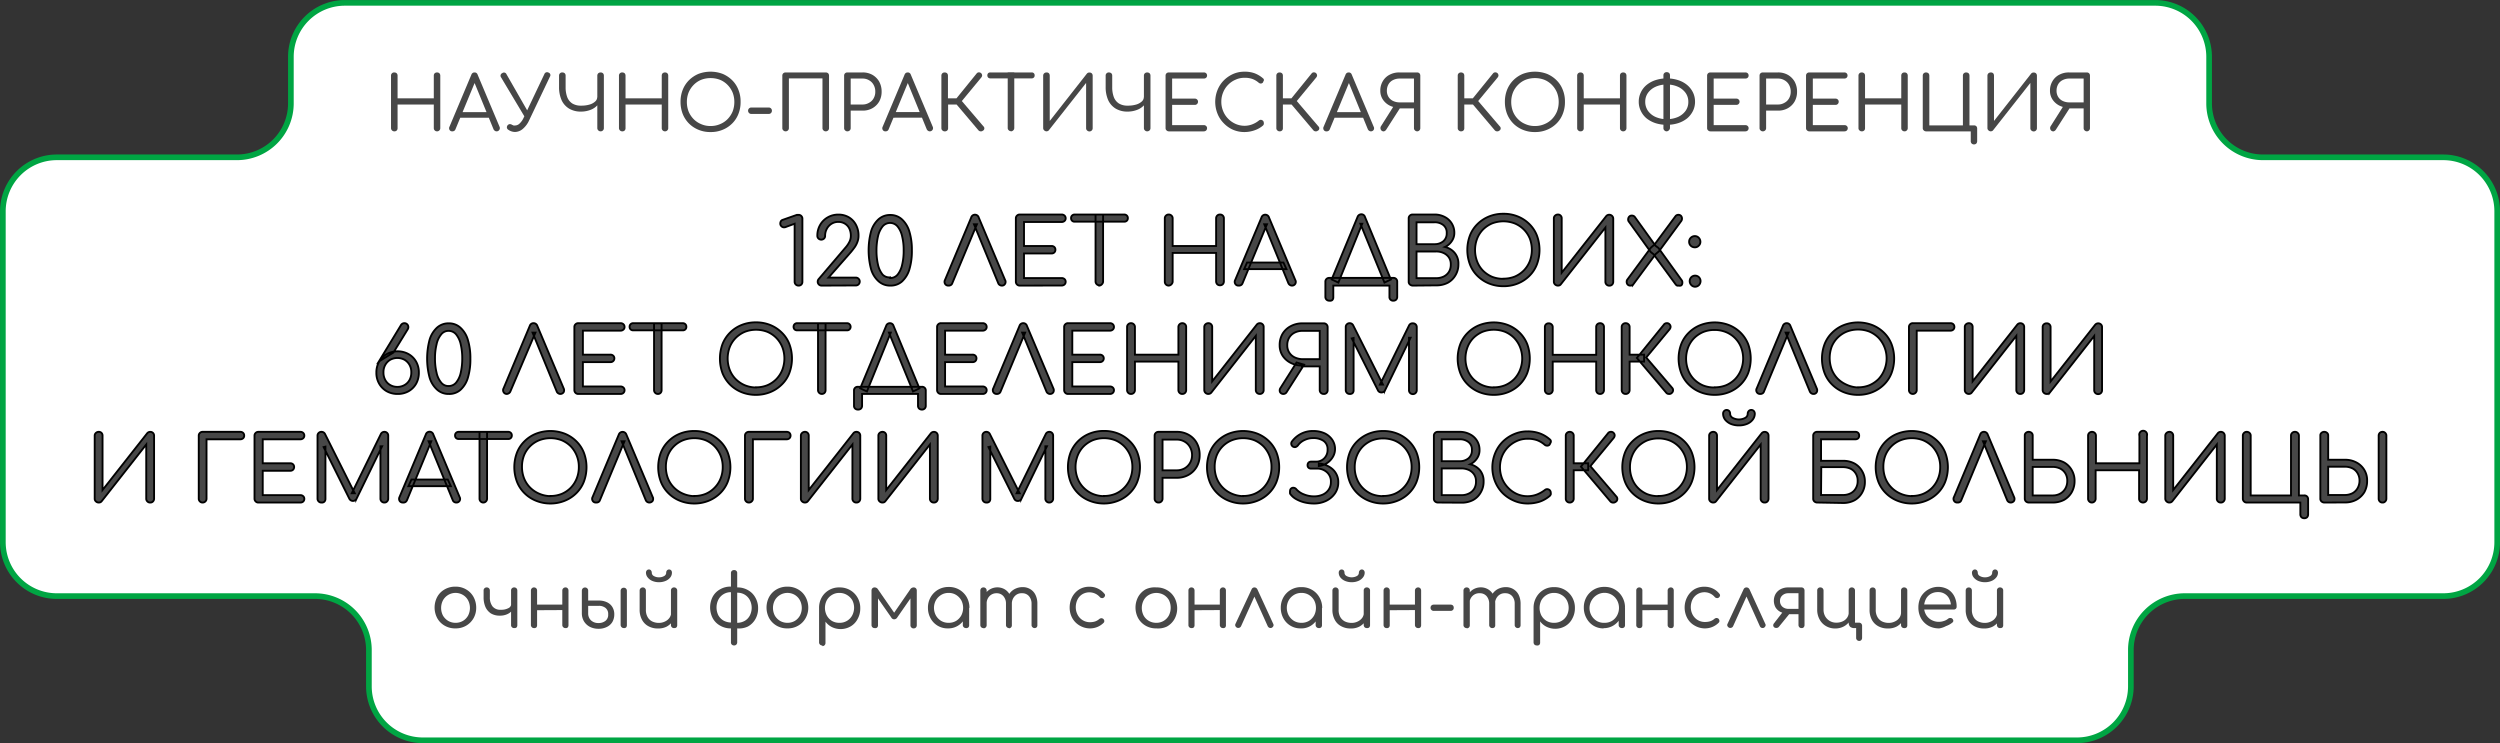 <?xml version="1.0" encoding="UTF-8"?> <svg xmlns="http://www.w3.org/2000/svg" id="Слой_1" data-name="Слой 1" viewBox="0 0 331.32 98.53"><rect x="0" y="0" width="331.32" height="98.53" fill="#333333" stroke="none"/><defs><style>.cls-1{fill:#fff;stroke:#00a543;stroke-width:0.75px;}.cls-1,.cls-3{stroke-miterlimit:10;}.cls-2,.cls-3{fill:#474747;}.cls-3{stroke:#000;stroke-width:0.25px;}</style></defs><path class="cls-1" d="M658.55,463H634.67a7.15,7.15,0,0,1-7.15-7.15v-6.17a7.15,7.15,0,0,0-7.14-7.15H380.45a7.15,7.15,0,0,0-7.15,7.15v6.17a7.15,7.15,0,0,1-7.15,7.15H342.28a7.15,7.15,0,0,0-7.15,7.15V514a7.15,7.15,0,0,0,7.15,7.15h34.21a7.15,7.15,0,0,1,7.15,7.15v4.81a7.15,7.15,0,0,0,7.14,7.15H610a7.15,7.15,0,0,0,7.15-7.15v-4.81a7.15,7.15,0,0,1,7.15-7.15h34.21A7.15,7.15,0,0,0,665.7,514v-43.9A7.15,7.15,0,0,0,658.55,463Z" transform="translate(-334.75 -442.15)"></path><path class="cls-2" d="M387,459.56a.44.44,0,0,1-.43-.43v-6.95a.41.41,0,0,1,.43-.43.48.48,0,0,1,.32.11.44.44,0,0,1,.12.32v3h4.8v-3a.44.44,0,0,1,.12-.32.47.47,0,0,1,.31-.11.45.45,0,0,1,.31.11.44.44,0,0,1,.12.32v6.95a.41.41,0,0,1-.12.3.42.42,0,0,1-.31.13.44.44,0,0,1-.31-.13.41.41,0,0,1-.12-.3V456h-4.8v3.15a.41.41,0,0,1-.12.3A.44.44,0,0,1,387,459.56Z" transform="translate(-334.75 -442.15)"></path><path class="cls-2" d="M394.68,459.56a.39.39,0,0,1-.36-.21.43.43,0,0,1,0-.41l2.9-6.89a.43.43,0,0,1,.42-.3.41.41,0,0,1,.41.3l2.9,6.89a.43.43,0,0,1-.39.62.4.4,0,0,1-.23-.08.45.45,0,0,1-.17-.19l-2.66-6.5h.3l-2.69,6.5a.41.41,0,0,1-.16.2A.48.48,0,0,1,394.68,459.56Zm.62-1.81.33-.74h4l.34.74Z" transform="translate(-334.75 -442.15)"></path><path class="cls-2" d="M404.5,458l-3.34-5.59a.37.37,0,0,1,.16-.57.36.36,0,0,1,.56.16l3.19,5.57ZM403,459.64a1.57,1.57,0,0,1-.88-.29.4.4,0,0,1-.19-.26.43.43,0,0,1,.08-.32.44.44,0,0,1,.27-.17.52.52,0,0,1,.33.09l.2.09a.76.76,0,0,0,.21,0,.87.87,0,0,0,.59-.26,2.32,2.32,0,0,0,.53-.75l2.75-5.79a.38.38,0,0,1,.55-.21.35.35,0,0,1,.19.54l-2.76,5.8a3.21,3.21,0,0,1-.82,1.11A1.63,1.63,0,0,1,403,459.64Z" transform="translate(-334.75 -442.15)"></path><path class="cls-2" d="M411.74,456.94a3,3,0,0,1-1.56-.39,2.57,2.57,0,0,1-1-1.12,4.22,4.22,0,0,1-.34-1.74v-1.52a.42.42,0,0,1,.13-.31.4.4,0,0,1,.3-.11.48.48,0,0,1,.32.11.43.43,0,0,1,.12.31v1.52a3.73,3.73,0,0,0,.21,1.32,1.73,1.73,0,0,0,.67.85,2.13,2.13,0,0,0,1.18.29,3.72,3.72,0,0,0,1.1-.14,1.83,1.83,0,0,0,.76-.41.79.79,0,0,0,.27-.58h.45a1.63,1.63,0,0,1-.36,1,2.33,2.33,0,0,1-.93.67A3.46,3.46,0,0,1,411.74,456.94Zm2.61,2.62a.44.44,0,0,1-.31-.13.42.42,0,0,1-.13-.3v-6.95a.44.44,0,0,1,.13-.32.49.49,0,0,1,.62,0,.44.44,0,0,1,.12.32v6.95a.41.41,0,0,1-.12.3A.44.44,0,0,1,414.35,459.56Z" transform="translate(-334.75 -442.15)"></path><path class="cls-2" d="M417.21,459.56a.44.44,0,0,1-.43-.43v-6.95a.41.41,0,0,1,.43-.43.48.48,0,0,1,.32.11.44.44,0,0,1,.12.32v3h4.8v-3a.44.44,0,0,1,.12-.32.47.47,0,0,1,.31-.11.45.45,0,0,1,.31.11.44.44,0,0,1,.12.32v6.95a.41.41,0,0,1-.12.3.42.42,0,0,1-.31.13.44.44,0,0,1-.31-.13.41.41,0,0,1-.12-.3V456h-4.8v3.15a.41.41,0,0,1-.12.3A.44.44,0,0,1,417.21,459.56Z" transform="translate(-334.75 -442.15)"></path><path class="cls-2" d="M428.92,459.65a4,4,0,0,1-1.6-.3,3.84,3.84,0,0,1-1.26-.83,3.78,3.78,0,0,1-.83-1.27,4.38,4.38,0,0,1-.29-1.6,4.3,4.3,0,0,1,.29-1.6,3.78,3.78,0,0,1,.83-1.27,4,4,0,0,1,1.26-.84,4.56,4.56,0,0,1,3.2,0,4,4,0,0,1,1.26.84,3.63,3.63,0,0,1,.83,1.27,4.11,4.11,0,0,1,.29,1.6,4.18,4.18,0,0,1-.29,1.6,3.63,3.63,0,0,1-.83,1.27,3.84,3.84,0,0,1-1.26.83A4,4,0,0,1,428.92,459.65Zm0-.8a3.08,3.08,0,0,0,1.26-.25,2.94,2.94,0,0,0,1-.67,3.2,3.2,0,0,0,.66-1,3.48,3.48,0,0,0,.23-1.26,3.4,3.4,0,0,0-.23-1.26,3.2,3.2,0,0,0-.66-1,3,3,0,0,0-1-.68,3.44,3.44,0,0,0-1.26-.23,3.39,3.39,0,0,0-1.25.23,3,3,0,0,0-1,.68,3.2,3.2,0,0,0-.66,1,3.4,3.4,0,0,0-.23,1.26,3.48,3.48,0,0,0,.23,1.26,3.2,3.2,0,0,0,.66,1,3,3,0,0,0,1,.67A3,3,0,0,0,428.92,458.85Z" transform="translate(-334.75 -442.15)"></path><path class="cls-2" d="M434.32,457.25a.41.41,0,0,1-.3-.12.44.44,0,0,1-.13-.31.42.42,0,0,1,.13-.3.41.41,0,0,1,.3-.12h2.31a.41.41,0,0,1,.42.42.43.43,0,0,1-.12.31.41.41,0,0,1-.3.12Z" transform="translate(-334.75 -442.15)"></path><path class="cls-2" d="M438.86,459.56a.42.42,0,0,1-.3-.13.38.38,0,0,1-.13-.3v-6.95a.41.41,0,0,1,.13-.32.44.44,0,0,1,.3-.11h5.32a.5.5,0,0,1,.32.11.44.44,0,0,1,.12.32v6.95a.41.41,0,0,1-.12.3.46.46,0,0,1-.32.13.42.42,0,0,1-.3-.13.38.38,0,0,1-.13-.3v-6.59H439.3v6.59a.41.41,0,0,1-.12.3A.46.46,0,0,1,438.86,459.56Z" transform="translate(-334.75 -442.15)"></path><path class="cls-2" d="M447.05,459.56a.42.42,0,0,1-.3-.13.38.38,0,0,1-.13-.3v-6.95a.41.41,0,0,1,.13-.32.44.44,0,0,1,.3-.11h2a2.58,2.58,0,0,1,1.32.32,2.43,2.43,0,0,1,.9.9,2.74,2.74,0,0,1,.32,1.34,2.62,2.62,0,0,1-.32,1.29,2.4,2.4,0,0,1-.9.89,2.58,2.58,0,0,1-1.32.32h-1.56v2.32a.41.41,0,0,1-.12.3A.46.46,0,0,1,447.05,459.56Zm.44-3.56h1.56a1.67,1.67,0,0,0,.88-.23,1.48,1.48,0,0,0,.6-.59,1.71,1.71,0,0,0,.22-.87,1.78,1.78,0,0,0-.22-.91,1.53,1.53,0,0,0-.6-.61,1.67,1.67,0,0,0-.88-.23h-1.56Z" transform="translate(-334.75 -442.15)"></path><path class="cls-2" d="M452.09,459.56a.39.39,0,0,1-.36-.21.43.43,0,0,1,0-.41l2.9-6.89a.43.43,0,0,1,.42-.3.41.41,0,0,1,.41.3l2.9,6.89a.43.43,0,0,1-.39.62.4.4,0,0,1-.23-.08.45.45,0,0,1-.17-.19l-2.66-6.5h.3l-2.69,6.5a.41.41,0,0,1-.16.2A.48.48,0,0,1,452.09,459.56Zm.62-1.81L453,457h4l.34.74Z" transform="translate(-334.75 -442.15)"></path><path class="cls-2" d="M459.94,459.56a.42.42,0,0,1-.3-.13.38.38,0,0,1-.13-.3v-6.95a.41.41,0,0,1,.13-.32.44.44,0,0,1,.3-.11.5.5,0,0,1,.32.11.44.44,0,0,1,.12.32v3H462V456h-1.6v3.15a.41.41,0,0,1-.12.3A.46.46,0,0,1,459.94,459.56Zm5.1-.12a.38.38,0,0,1-.3.12.42.42,0,0,1-.31-.13l-3.25-3.84,3-3.7a.37.37,0,0,1,.31-.15.41.41,0,0,1,.3.12.44.44,0,0,1,.12.29.46.46,0,0,1-.12.28l-2.57,3.11,2.85,3.34a.36.36,0,0,1,0,.56Z" transform="translate(-334.75 -442.15)"></path><path class="cls-2" d="M466,452.54a.42.42,0,0,1-.29-.11.41.41,0,0,1-.11-.28.42.42,0,0,1,.11-.3.41.41,0,0,1,.29-.1h5.47a.39.39,0,0,1,.29.1.39.39,0,0,1,.11.3.37.37,0,0,1-.11.28.4.4,0,0,1-.29.11Zm2.73,7a.42.42,0,0,1-.3-.13.38.38,0,0,1-.13-.3v-7.38h.87v7.38a.41.41,0,0,1-.12.3A.46.46,0,0,1,468.71,459.56Z" transform="translate(-334.75 -442.15)"></path><path class="cls-2" d="M473.45,459.56a.46.46,0,0,1-.31-.13.39.39,0,0,1-.14-.3v-6.95a.42.42,0,0,1,.14-.32.49.49,0,0,1,.31-.11.45.45,0,0,1,.31.11.48.48,0,0,1,.11.32v6l4.92-6.27a.43.43,0,0,1,.34-.15.45.45,0,0,1,.31.11.44.44,0,0,1,.12.32v6.95a.41.41,0,0,1-.12.3.42.42,0,0,1-.31.13.44.44,0,0,1-.31-.13.38.38,0,0,1-.13-.3v-6l-4.92,6.25a.33.33,0,0,1-.14.12A.58.58,0,0,1,473.45,459.56Z" transform="translate(-334.75 -442.15)"></path><path class="cls-2" d="M484.18,456.94a3,3,0,0,1-1.56-.39,2.57,2.57,0,0,1-1-1.12,4.22,4.22,0,0,1-.34-1.74v-1.52a.39.39,0,0,1,.13-.31.4.4,0,0,1,.3-.11.5.5,0,0,1,.32.11.43.43,0,0,1,.12.31v1.52a3.73,3.73,0,0,0,.21,1.32,1.73,1.73,0,0,0,.67.85,2.13,2.13,0,0,0,1.18.29,3.76,3.76,0,0,0,1.1-.14,1.9,1.9,0,0,0,.76-.41.79.79,0,0,0,.27-.58h.45a1.63,1.63,0,0,1-.36,1,2.33,2.33,0,0,1-.93.67A3.46,3.46,0,0,1,484.18,456.94Zm2.61,2.62a.44.44,0,0,1-.31-.13.38.38,0,0,1-.13-.3v-6.95a.41.41,0,0,1,.13-.32.47.47,0,0,1,.31-.11.49.49,0,0,1,.31.11.44.44,0,0,1,.12.32v6.95a.41.41,0,0,1-.12.3A.46.46,0,0,1,486.79,459.56Z" transform="translate(-334.75 -442.15)"></path><path class="cls-2" d="M489.65,459.56a.42.42,0,0,1-.3-.13.38.38,0,0,1-.13-.3v-6.95a.41.41,0,0,1,.13-.32.44.44,0,0,1,.3-.11h4.64a.44.44,0,0,1,.31.11.41.41,0,0,1,.12.31.38.38,0,0,1-.12.28.44.44,0,0,1-.31.11h-4.2v2.66h3a.41.41,0,0,1,.31.12.38.38,0,0,1,.12.29.41.41,0,0,1-.12.3.41.41,0,0,1-.31.12h-3v2.68h4.2a.45.45,0,0,1,.31.12.38.38,0,0,1,.12.29.41.41,0,0,1-.12.3.45.45,0,0,1-.31.12Z" transform="translate(-334.75 -442.15)"></path><path class="cls-2" d="M499.68,459.65a3.8,3.8,0,0,1-1.51-.3,3.86,3.86,0,0,1-1.24-.87,3.73,3.73,0,0,1-.83-1.27,4.21,4.21,0,0,1,0-3.12,3.86,3.86,0,0,1,.82-1.27,4.12,4.12,0,0,1,1.24-.86,3.69,3.69,0,0,1,1.52-.31,3.8,3.8,0,0,1,1.31.2,3.59,3.59,0,0,1,1.13.67.29.29,0,0,1,.12.15.33.33,0,0,1,0,.17.26.26,0,0,1-.08.13.2.2,0,0,1-.11.18.35.35,0,0,1-.23.07.45.45,0,0,1-.26-.11,2.75,2.75,0,0,0-.82-.49,3,3,0,0,0-1.06-.16,2.78,2.78,0,0,0-1.18.25,3,3,0,0,0-1,.69,3,3,0,0,0-.65,1,3.14,3.14,0,0,0-.24,1.23,3.19,3.19,0,0,0,.24,1.24,3.07,3.07,0,0,0,.65,1,3.16,3.16,0,0,0,1,.7,2.94,2.94,0,0,0,1.18.25,2.83,2.83,0,0,0,1-.18,3.2,3.2,0,0,0,.91-.52.42.42,0,0,1,.29-.09.5.5,0,0,1,.26.13.41.41,0,0,1,.1.29.41.41,0,0,1,0,.16.89.89,0,0,1-.09.16,3.34,3.34,0,0,1-1.14.65A4.08,4.08,0,0,1,499.68,459.65Z" transform="translate(-334.75 -442.15)"></path><path class="cls-2" d="M504.33,459.56a.42.42,0,0,1-.3-.13.38.38,0,0,1-.13-.3v-6.95a.41.41,0,0,1,.13-.32.44.44,0,0,1,.3-.11.5.5,0,0,1,.32.11.44.44,0,0,1,.12.32v3h1.6V456h-1.6v3.15a.41.41,0,0,1-.12.3A.46.46,0,0,1,504.33,459.56Zm5.1-.12a.38.38,0,0,1-.3.12.42.42,0,0,1-.31-.13l-3.25-3.84,3-3.7a.37.37,0,0,1,.31-.15.41.41,0,0,1,.3.12.44.44,0,0,1,.12.29.46.46,0,0,1-.12.28l-2.57,3.11,2.85,3.34a.36.36,0,0,1,0,.56Z" transform="translate(-334.75 -442.15)"></path><path class="cls-2" d="M510.53,459.56a.38.38,0,0,1-.36-.21.43.43,0,0,1,0-.41l2.9-6.89a.43.43,0,0,1,.42-.3.41.41,0,0,1,.41.3l2.9,6.89a.42.42,0,0,1,0,.42.43.43,0,0,1-.37.2.4.4,0,0,1-.23-.08.45.45,0,0,1-.17-.19l-2.66-6.5h.3l-2.69,6.5a.41.41,0,0,1-.16.2A.48.48,0,0,1,510.53,459.56Zm.62-1.81.33-.74h4l.34.74Z" transform="translate(-334.75 -442.15)"></path><path class="cls-2" d="M522.58,459.56a.44.44,0,0,1-.31-.13.38.38,0,0,1-.13-.3v-2.61h-2v-.1a2.67,2.67,0,0,1-1.24-.29,2.37,2.37,0,0,1-.89-.8,2.06,2.06,0,0,1-.33-1.15,2.38,2.38,0,0,1,.33-1.27,2.21,2.21,0,0,1,.89-.85,2.68,2.68,0,0,1,1.32-.31h2.33a.45.45,0,0,1,.31.11.44.44,0,0,1,.12.32v6.95a.41.41,0,0,1-.12.3A.42.42,0,0,1,522.58,459.56Zm-4.43,0a.4.4,0,0,1-.39-.21.46.46,0,0,1,0-.46l1.77-2.8.86.23-1.92,3a.46.46,0,0,1-.15.16A.43.43,0,0,1,518.15,459.56Zm2.1-3.84h1.89v-3.16h-1.89a1.93,1.93,0,0,0-.88.2,1.38,1.38,0,0,0-.6.55,1.7,1.7,0,0,0-.22.87,1.54,1.54,0,0,0,.22.82,1.47,1.47,0,0,0,.6.53A2.07,2.07,0,0,0,520.25,455.72Z" transform="translate(-334.75 -442.15)"></path><path class="cls-2" d="M528.37,459.56a.42.42,0,0,1-.3-.13.38.38,0,0,1-.13-.3v-6.95a.41.41,0,0,1,.13-.32.44.44,0,0,1,.3-.11.5.5,0,0,1,.32.11.44.44,0,0,1,.12.32v3h1.6V456h-1.6v3.15a.41.41,0,0,1-.12.3A.46.46,0,0,1,528.37,459.56Zm5.1-.12a.38.38,0,0,1-.3.12.42.42,0,0,1-.31-.13l-3.25-3.84,3-3.7a.37.37,0,0,1,.31-.15.41.41,0,0,1,.3.12.44.44,0,0,1,.12.29.46.46,0,0,1-.12.28l-2.57,3.11,2.85,3.34a.36.36,0,0,1,0,.56Z" transform="translate(-334.75 -442.15)"></path><path class="cls-2" d="M538.17,459.65a4,4,0,0,1-1.6-.3,3.74,3.74,0,0,1-1.26-.83,3.78,3.78,0,0,1-.83-1.27,4.38,4.38,0,0,1-.29-1.6,4.3,4.3,0,0,1,.29-1.6,3.78,3.78,0,0,1,.83-1.27,3.92,3.92,0,0,1,1.26-.84,4.56,4.56,0,0,1,3.2,0,4,4,0,0,1,1.26.84,3.63,3.63,0,0,1,.83,1.27,4.11,4.11,0,0,1,.29,1.6,4.18,4.18,0,0,1-.29,1.6,3.63,3.63,0,0,1-.83,1.27,3.84,3.84,0,0,1-1.26.83A4,4,0,0,1,538.17,459.65Zm0-.8a3.08,3.08,0,0,0,1.26-.25,2.94,2.94,0,0,0,1-.67,3.2,3.2,0,0,0,.66-1,3.48,3.48,0,0,0,.23-1.26,3.4,3.4,0,0,0-.23-1.26,3.2,3.2,0,0,0-.66-1,3,3,0,0,0-1-.68,3.44,3.44,0,0,0-1.26-.23,3.39,3.39,0,0,0-1.25.23,2.91,2.91,0,0,0-1,.68,3,3,0,0,0-.66,1,3.4,3.4,0,0,0-.23,1.26,3.48,3.48,0,0,0,.23,1.26,3,3,0,0,0,.66,1,2.89,2.89,0,0,0,1,.67A3,3,0,0,0,538.17,458.85Z" transform="translate(-334.75 -442.15)"></path><path class="cls-2" d="M544.2,459.56a.42.42,0,0,1-.3-.13.38.38,0,0,1-.13-.3v-6.95a.41.41,0,0,1,.13-.32.44.44,0,0,1,.3-.11.5.5,0,0,1,.32.11.44.44,0,0,1,.12.32v3h4.8v-3a.44.44,0,0,1,.12-.32.47.47,0,0,1,.31-.11.45.45,0,0,1,.31.11.44.44,0,0,1,.12.32v6.95a.41.41,0,0,1-.12.3.42.42,0,0,1-.31.13.44.44,0,0,1-.31-.13.41.41,0,0,1-.12-.3V456h-4.8v3.15a.41.41,0,0,1-.12.3A.46.46,0,0,1,544.2,459.56Z" transform="translate(-334.75 -442.15)"></path><path class="cls-2" d="M555.63,458.69a4.73,4.73,0,0,1-1.48-.22,3.81,3.81,0,0,1-1.18-.63,2.91,2.91,0,0,1-.77-1,2.72,2.72,0,0,1-.27-1.21,2.76,2.76,0,0,1,.27-1.22,2.84,2.84,0,0,1,.77-1,3.63,3.63,0,0,1,1.18-.64,4.94,4.94,0,0,1,3,0,3.58,3.58,0,0,1,1.19.64,3,3,0,0,1,.78,1,2.76,2.76,0,0,1,.27,1.22,2.72,2.72,0,0,1-.27,1.21,3.08,3.08,0,0,1-.78,1,3.75,3.75,0,0,1-1.19.63A4.73,4.73,0,0,1,555.63,458.69Zm0-.75a3.59,3.59,0,0,0,1.5-.29,2.52,2.52,0,0,0,1-.8,2,2,0,0,0,.37-1.2,2,2,0,0,0-.37-1.2,2.52,2.52,0,0,0-1-.8,3.59,3.59,0,0,0-1.5-.3,3.51,3.51,0,0,0-1.47.3,2.49,2.49,0,0,0-1,.8,2,2,0,0,0-.37,1.2,2.08,2.08,0,0,0,.37,1.2,2.49,2.49,0,0,0,1,.8A3.51,3.51,0,0,0,555.63,457.94Zm0,1.62a.42.42,0,0,1-.3-.13.38.38,0,0,1-.13-.3v-.65l0-.37v-5l0-.29v-.68a.41.41,0,0,1,.13-.32.44.44,0,0,1,.3-.11.5.5,0,0,1,.32.11.44.44,0,0,1,.12.32v.68l0,.29v5l0,.29v.69a.41.41,0,0,1-.12.3A.46.46,0,0,1,555.62,459.56Z" transform="translate(-334.75 -442.15)"></path><path class="cls-2" d="M561.42,459.56a.42.42,0,0,1-.3-.13.38.38,0,0,1-.13-.3v-6.95a.41.41,0,0,1,.13-.32.44.44,0,0,1,.3-.11h4.64a.44.44,0,0,1,.31.11.41.41,0,0,1,.12.31.38.38,0,0,1-.12.28.44.44,0,0,1-.31.11h-4.2v2.66h3a.41.41,0,0,1,.31.12.38.38,0,0,1,.12.29.41.41,0,0,1-.12.3.41.41,0,0,1-.31.12h-3v2.68h4.2a.45.45,0,0,1,.31.12.38.38,0,0,1,.12.29.41.41,0,0,1-.12.3.45.45,0,0,1-.31.12Z" transform="translate(-334.75 -442.15)"></path><path class="cls-2" d="M568.37,459.56a.42.42,0,0,1-.3-.13.38.38,0,0,1-.13-.3v-6.95a.41.41,0,0,1,.13-.32.44.44,0,0,1,.3-.11h2a2.58,2.58,0,0,1,1.32.32,2.43,2.43,0,0,1,.9.9,2.74,2.74,0,0,1,.32,1.34,2.62,2.62,0,0,1-.32,1.29,2.4,2.4,0,0,1-.9.89,2.58,2.58,0,0,1-1.32.32h-1.56v2.32a.41.41,0,0,1-.12.3A.46.46,0,0,1,568.37,459.56Zm.44-3.56h1.56a1.67,1.67,0,0,0,.88-.23,1.48,1.48,0,0,0,.6-.59,1.71,1.71,0,0,0,.22-.87,1.78,1.78,0,0,0-.22-.91,1.53,1.53,0,0,0-.6-.61,1.67,1.67,0,0,0-.88-.23h-1.56Z" transform="translate(-334.75 -442.15)"></path><path class="cls-2" d="M574.53,459.56a.42.42,0,0,1-.3-.13.38.38,0,0,1-.13-.3v-6.95a.41.41,0,0,1,.13-.32.44.44,0,0,1,.3-.11h4.64a.44.44,0,0,1,.31.11.41.41,0,0,1,.12.31.38.38,0,0,1-.12.28.44.44,0,0,1-.31.11H575v2.66h3a.41.41,0,0,1,.31.12.38.38,0,0,1,.12.29.41.41,0,0,1-.12.3.41.41,0,0,1-.31.12h-3v2.68h4.2a.45.45,0,0,1,.31.12.38.38,0,0,1,.12.29.41.41,0,0,1-.12.3.45.45,0,0,1-.31.12Z" transform="translate(-334.75 -442.15)"></path><path class="cls-2" d="M581.48,459.56a.42.42,0,0,1-.3-.13.38.38,0,0,1-.13-.3v-6.95a.41.41,0,0,1,.13-.32.44.44,0,0,1,.3-.11.5.5,0,0,1,.32.11.44.44,0,0,1,.12.32v3h4.8v-3a.44.44,0,0,1,.12-.32.47.47,0,0,1,.31-.11.45.45,0,0,1,.31.11.44.44,0,0,1,.12.32v6.95a.41.41,0,0,1-.12.3.42.42,0,0,1-.31.13.44.44,0,0,1-.31-.13.41.41,0,0,1-.12-.3V456h-4.8v3.15a.41.41,0,0,1-.12.3A.46.46,0,0,1,581.48,459.56Z" transform="translate(-334.75 -442.15)"></path><path class="cls-2" d="M596.36,461.29a.43.43,0,0,1-.31-.12.44.44,0,0,1-.12-.32v-1.29H590a.42.42,0,0,1-.3-.13.38.38,0,0,1-.13-.3v-6.95a.41.41,0,0,1,.13-.32.44.44,0,0,1,.3-.11.5.5,0,0,1,.32.11.44.44,0,0,1,.12.32v6.59h4.45v-6.59a.41.41,0,0,1,.13-.32.44.44,0,0,1,.3-.11.5.5,0,0,1,.32.11.44.44,0,0,1,.12.32v6.59h.59a.42.42,0,0,1,.32.11.45.45,0,0,1,.11.31v1.66a.48.48,0,0,1-.11.32A.42.42,0,0,1,596.36,461.29Z" transform="translate(-334.75 -442.15)"></path><path class="cls-2" d="M598.59,459.56a.46.46,0,0,1-.31-.13.39.39,0,0,1-.14-.3v-6.95a.42.42,0,0,1,.14-.32.49.49,0,0,1,.31-.11.45.45,0,0,1,.31.11.48.48,0,0,1,.11.32v6l4.92-6.27a.43.43,0,0,1,.34-.15.45.45,0,0,1,.31.11.44.44,0,0,1,.12.32v6.95a.41.41,0,0,1-.12.3.42.42,0,0,1-.31.13.44.44,0,0,1-.31-.13.38.38,0,0,1-.13-.3v-6l-4.92,6.25a.33.33,0,0,1-.14.12A.58.58,0,0,1,598.59,459.56Z" transform="translate(-334.75 -442.15)"></path><path class="cls-2" d="M611.33,459.56a.44.44,0,0,1-.31-.13.38.38,0,0,1-.13-.3v-2.61h-2v-.1a2.67,2.67,0,0,1-1.24-.29,2.37,2.37,0,0,1-.89-.8,2.06,2.06,0,0,1-.33-1.15,2.38,2.38,0,0,1,.33-1.27,2.21,2.21,0,0,1,.89-.85,2.68,2.68,0,0,1,1.32-.31h2.33a.45.45,0,0,1,.31.11.44.44,0,0,1,.12.32v6.95a.41.41,0,0,1-.12.3A.42.42,0,0,1,611.33,459.56Zm-4.43,0a.4.4,0,0,1-.39-.21.46.46,0,0,1,0-.46l1.77-2.8.86.23-1.92,3a.46.46,0,0,1-.15.16A.43.43,0,0,1,606.9,459.56Zm2.1-3.84h1.89v-3.16H609a1.93,1.93,0,0,0-.88.2,1.38,1.38,0,0,0-.6.55,1.7,1.7,0,0,0-.22.87,1.54,1.54,0,0,0,.22.82,1.47,1.47,0,0,0,.6.53A2.07,2.07,0,0,0,609,455.72Z" transform="translate(-334.75 -442.15)"></path><path class="cls-3" d="M440.58,480a.5.5,0,0,1-.37-.15.51.51,0,0,1-.15-.37V471.8l-1.09.4a.71.71,0,0,1-.29.08.48.48,0,0,1-.37-.15.46.46,0,0,1-.15-.36.61.61,0,0,1,.08-.3.44.44,0,0,1,.26-.19l1.85-.65.12,0,.12,0a.46.46,0,0,1,.36.15.51.51,0,0,1,.14.38v8.34a.51.51,0,0,1-.15.37A.49.49,0,0,1,440.58,480Z" transform="translate(-334.75 -442.15)"></path><path class="cls-3" d="M443.64,480a.5.5,0,0,1-.37-.15.51.51,0,0,1-.15-.37.52.52,0,0,1,.14-.36l3.57-4.19a3.5,3.5,0,0,0,.5-.75,1.75,1.75,0,0,0,.18-.74,2.22,2.22,0,0,0-.2-1,1.55,1.55,0,0,0-.59-.65,1.63,1.63,0,0,0-.88-.23,1.66,1.66,0,0,0-.88.24,1.76,1.76,0,0,0-.63.67,1.94,1.94,0,0,0-.23.93.48.48,0,0,1-.14.36.53.53,0,0,1-.74,0,.49.49,0,0,1-.15-.36,2.81,2.81,0,0,1,.37-1.44,2.69,2.69,0,0,1,1-1,2.77,2.77,0,0,1,1.41-.37,2.68,2.68,0,0,1,1.4.36,2.52,2.52,0,0,1,.94,1,3,3,0,0,1,.34,1.47,2.23,2.23,0,0,1-.14.77,3.16,3.16,0,0,1-.36.71c-.16.22-.32.43-.48.62l-3,3.42h3.63a.5.5,0,0,1,.36.16.49.49,0,0,1,.15.36.51.51,0,0,1-.15.37.49.49,0,0,1-.36.15Z" transform="translate(-334.75 -442.15)"></path><path class="cls-3" d="M452.72,480a2.23,2.23,0,0,1-1.53-.57,3.41,3.41,0,0,1-1-1.61,9.79,9.79,0,0,1,0-5,3.5,3.5,0,0,1,1-1.62,2.27,2.27,0,0,1,1.53-.56,2.25,2.25,0,0,1,1.55.57,3.56,3.56,0,0,1,1,1.63,8.35,8.35,0,0,1,.33,2.49,8.46,8.46,0,0,1-.33,2.52,3.57,3.57,0,0,1-1,1.62A2.25,2.25,0,0,1,452.72,480Zm0-1a1.27,1.27,0,0,0,1-.47,3.2,3.2,0,0,0,.59-1.3,7.77,7.77,0,0,0,.2-1.89,7.52,7.52,0,0,0-.2-1.86,3.13,3.13,0,0,0-.6-1.31,1.29,1.29,0,0,0-2,0,3.28,3.28,0,0,0-.6,1.3,8.19,8.19,0,0,0-.2,1.87,8.33,8.33,0,0,0,.2,1.9,3.23,3.23,0,0,0,.6,1.29A1.24,1.24,0,0,0,452.72,478.91Z" transform="translate(-334.75 -442.15)"></path><path class="cls-3" d="M460.42,480a.48.48,0,0,1-.43-.25.52.52,0,0,1,0-.5l3.47-8.27a.52.52,0,0,1,1,0l3.49,8.28a.49.49,0,0,1,0,.5.45.45,0,0,1-.43.24.5.5,0,0,1-.29-.09.47.47,0,0,1-.19-.24l-3.21-7.8h.39l-3.26,7.8a.45.45,0,0,1-.19.25A.57.57,0,0,1,460.42,480Z" transform="translate(-334.75 -442.15)"></path><path class="cls-3" d="M469.89,480a.49.49,0,0,1-.36-.15.51.51,0,0,1-.15-.37V471.1a.48.48,0,0,1,.15-.37.49.49,0,0,1,.36-.15h5.57a.55.55,0,0,1,.37.14.48.48,0,0,1,.15.37.45.45,0,0,1-.15.34.55.55,0,0,1-.37.14h-5v3.18h3.65a.53.53,0,0,1,.37.14.46.46,0,0,1,.14.35.48.48,0,0,1-.14.36.49.49,0,0,1-.37.14h-3.65V479h5a.55.55,0,0,1,.37.14.45.45,0,0,1,.15.34.48.48,0,0,1-.15.37.55.55,0,0,1-.37.14Z" transform="translate(-334.75 -442.15)"></path><path class="cls-3" d="M477.18,471.53a.46.46,0,0,1-.35-.13.45.45,0,0,1-.13-.34.44.44,0,0,1,.13-.34.47.47,0,0,1,.35-.14h6.56a.48.48,0,0,1,.35.14.44.44,0,0,1,.13.34.45.45,0,0,1-.13.34.48.48,0,0,1-.35.13Zm3.27,8.43a.49.49,0,0,1-.36-.15.51.51,0,0,1-.15-.37v-8.86h1v8.86a.51.51,0,0,1-.15.37A.52.52,0,0,1,480.45,480Z" transform="translate(-334.75 -442.15)"></path><path class="cls-3" d="M489.63,480a.49.49,0,0,1-.36-.15.51.51,0,0,1-.15-.37V471.1a.48.48,0,0,1,.15-.37.49.49,0,0,1,.36-.15.52.52,0,0,1,.38.15.48.48,0,0,1,.15.37v3.65h5.76V471.1a.51.51,0,0,1,.14-.37.5.5,0,0,1,.38-.15.5.5,0,0,1,.37.15.51.51,0,0,1,.14.37v8.34a.55.55,0,0,1-.14.37.5.5,0,0,1-.37.15.5.5,0,0,1-.38-.15.55.55,0,0,1-.14-.37v-3.77h-5.76v3.77a.51.51,0,0,1-.15.37A.52.52,0,0,1,489.63,480Z" transform="translate(-334.75 -442.15)"></path><path class="cls-3" d="M498.88,480a.46.46,0,0,1-.43-.25.5.5,0,0,1,0-.5l3.48-8.27a.52.52,0,0,1,1,0l3.48,8.28a.49.49,0,0,1,0,.5.48.48,0,0,1-.44.24.49.49,0,0,1-.28-.09.54.54,0,0,1-.2-.24l-3.19-7.8h.36l-3.23,7.8a.49.49,0,0,1-.19.25A.57.57,0,0,1,498.88,480Zm.75-2.18.39-.88h4.82l.4.88Z" transform="translate(-334.75 -442.15)"></path><path class="cls-3" d="M510.92,482a.51.51,0,0,1-.37-.14.5.5,0,0,1-.15-.37v-2a.47.47,0,0,1,.15-.37.48.48,0,0,1,.37-.14h8.48a.48.48,0,0,1,.38.14.5.5,0,0,1,.14.37v2a.53.53,0,0,1-.14.37.52.52,0,0,1-.38.14.48.48,0,0,1-.51-.51V480h-7.44v1.56a.5.5,0,0,1-.15.37A.52.52,0,0,1,510.92,482Zm1.2-2.4-.89-.42,3.43-8.27a.53.53,0,0,1,.5-.36.49.49,0,0,1,.49.36l3.43,8.28-.85.41-3.19-7.8h.24Z" transform="translate(-334.75 -442.15)"></path><path class="cls-3" d="M522,480a.57.57,0,0,1-.4-.15.46.46,0,0,1-.16-.37V471.1a.48.48,0,0,1,.15-.37.5.5,0,0,1,.37-.15h2.9a2.86,2.86,0,0,1,1.35.32,2.32,2.32,0,0,1,1.28,2.1,1.89,1.89,0,0,1-.34,1.11,2.19,2.19,0,0,1-.9.77,2.38,2.38,0,0,1,1.29.79,2.19,2.19,0,0,1,.49,1.49,2.75,2.75,0,0,1-.38,1.45,2.68,2.68,0,0,1-1,1,3.2,3.2,0,0,1-1.53.36Zm.48-5.49h2.38a1.76,1.76,0,0,0,1.16-.38,1.34,1.34,0,0,0,.46-1.09,1.26,1.26,0,0,0-.46-1.07,1.81,1.81,0,0,0-1.16-.36h-2.38Zm0,4.5h2.6a2.23,2.23,0,0,0,1-.21,1.72,1.72,0,0,0,.69-.62,1.81,1.81,0,0,0,.25-1,1.61,1.61,0,0,0-.25-.91,1.71,1.71,0,0,0-.69-.58,2.23,2.23,0,0,0-1-.21h-2.6Z" transform="translate(-334.75 -442.15)"></path><path class="cls-3" d="M534,480.08a5,5,0,0,1-1.92-.36,4.65,4.65,0,0,1-1.52-1,4.26,4.26,0,0,1-1-1.52,5.47,5.47,0,0,1,0-3.85,4.31,4.31,0,0,1,1-1.51,4.65,4.65,0,0,1,1.52-1,5,5,0,0,1,1.92-.36,4.92,4.92,0,0,1,1.91.36,4.65,4.65,0,0,1,1.52,1,4.33,4.33,0,0,1,1,1.51,5.47,5.47,0,0,1,0,3.85,4.28,4.28,0,0,1-1,1.52,4.65,4.65,0,0,1-1.52,1A4.92,4.92,0,0,1,534,480.08Zm0-1a4,4,0,0,0,1.51-.28,3.8,3.8,0,0,0,1.19-.81,3.76,3.76,0,0,0,.79-1.23,4.24,4.24,0,0,0,0-3,3.65,3.65,0,0,0-2-2,4.21,4.21,0,0,0-3,0,3.85,3.85,0,0,0-1.2.81,3.64,3.64,0,0,0-.78,1.22,4.24,4.24,0,0,0,0,3,3.58,3.58,0,0,0,.78,1.23,3.85,3.85,0,0,0,1.2.81A3.94,3.94,0,0,0,534,479.1Z" transform="translate(-334.75 -442.15)"></path><path class="cls-3" d="M541.22,480a.55.55,0,0,1-.38-.15.49.49,0,0,1-.16-.37V471.1a.46.46,0,0,1,.16-.37.55.55,0,0,1,.38-.15.46.46,0,0,1,.36.15.48.48,0,0,1,.14.37v7.19l5.91-7.51a.53.53,0,0,1,.78,0,.51.51,0,0,1,.14.37v8.34a.55.55,0,0,1-.14.37.5.5,0,0,1-.37.15.5.5,0,0,1-.38-.15.51.51,0,0,1-.15-.37v-7.18l-5.91,7.52a.42.42,0,0,1-.16.13A.63.63,0,0,1,541.22,480Z" transform="translate(-334.75 -442.15)"></path><path class="cls-3" d="M550.81,480a.45.45,0,0,1-.35-.14.51.51,0,0,1-.13-.34.49.49,0,0,1,.12-.36l3.09-4.19.47-.4,2.8-3.78a.47.47,0,0,1,.38-.17.44.44,0,0,1,.34.14.54.54,0,0,1,.13.33.53.53,0,0,1-.1.35l-2.94,4-.44.37-3,4.06A.51.51,0,0,1,550.81,480Zm6.42,0a.5.5,0,0,1-.21,0,.53.53,0,0,1-.19-.15l-2.93-4-.39-.31-2.88-4a.44.44,0,0,1-.1-.35.5.5,0,0,1,.14-.33.42.42,0,0,1,.33-.14.5.5,0,0,1,.4.17l2.76,3.84.38.28,3.06,4.25a.5.5,0,0,1,.11.36.47.47,0,0,1-.13.34A.45.45,0,0,1,557.23,480Z" transform="translate(-334.75 -442.15)"></path><path class="cls-3" d="M559.36,474.93a.76.76,0,0,1-.53-.21.7.7,0,0,1-.22-.54.69.69,0,0,1,.22-.52.73.73,0,0,1,.53-.22.69.69,0,0,1,.52.22.77.77,0,0,1,.22.54.7.7,0,0,1-.22.51A.69.69,0,0,1,559.36,474.93Zm.06,5.22a.67.67,0,0,1-.52-.22.74.74,0,0,1,0-1.05.72.72,0,0,1,1,0,.74.74,0,0,1,.22.52.8.8,0,0,1-.21.53A.73.73,0,0,1,559.42,480.15Z" transform="translate(-334.75 -442.15)"></path><path class="cls-3" d="M387.42,494.36A2.89,2.89,0,0,1,386,494a2.67,2.67,0,0,1-1-1,2.84,2.84,0,0,1-.37-1.47,2.79,2.79,0,0,1,.37-1.45,2.62,2.62,0,0,1,1-1,3,3,0,0,1,2.9,0,2.65,2.65,0,0,1,1,1,2.89,2.89,0,0,1,.36,1.45,2.94,2.94,0,0,1-.36,1.47,2.69,2.69,0,0,1-1,1A2.87,2.87,0,0,1,387.42,494.36Zm-2.46-4.3,2.91-4.79a.53.53,0,0,1,.46-.29.51.51,0,0,1,.35.12.53.53,0,0,1,.11.68l-1.9,3.09Zm2.45,3.36a1.84,1.84,0,0,0,.95-.24,1.7,1.7,0,0,0,.66-.67,2,2,0,0,0,.24-1,1.94,1.94,0,0,0-.24-1,1.8,1.8,0,0,0-.66-.68,2,2,0,0,0-1.89,0,1.8,1.8,0,0,0-.66.68,1.94,1.94,0,0,0-.24,1,2,2,0,0,0,.24,1,1.7,1.7,0,0,0,.66.67A1.83,1.83,0,0,0,387.41,493.42Z" transform="translate(-334.75 -442.15)"></path><path class="cls-3" d="M394.21,494.36a2.23,2.23,0,0,1-1.53-.57,3.49,3.49,0,0,1-1-1.61,9.79,9.79,0,0,1,0-5,3.58,3.58,0,0,1,1-1.62,2.27,2.27,0,0,1,1.53-.56,2.23,2.23,0,0,1,1.55.57,3.48,3.48,0,0,1,1,1.63,8.35,8.35,0,0,1,.33,2.49,8.46,8.46,0,0,1-.33,2.52,3.5,3.5,0,0,1-1,1.62A2.23,2.23,0,0,1,394.21,494.36Zm0-1.05a1.27,1.27,0,0,0,1-.47,3.08,3.08,0,0,0,.6-1.3,8.3,8.3,0,0,0,.2-1.89,8,8,0,0,0-.2-1.86,3.13,3.13,0,0,0-.6-1.31,1.28,1.28,0,0,0-1-.48,1.22,1.22,0,0,0-1,.48,3,3,0,0,0-.6,1.3,7.64,7.64,0,0,0-.21,1.87,7.78,7.78,0,0,0,.21,1.9,3,3,0,0,0,.6,1.29A1.21,1.21,0,0,0,394.21,493.31Z" transform="translate(-334.75 -442.15)"></path><path class="cls-3" d="M401.92,494.36a.47.47,0,0,1-.43-.25.5.5,0,0,1,0-.5l3.47-8.27a.51.51,0,0,1,.49-.36.52.52,0,0,1,.51.36l3.49,8.28a.55.55,0,0,1,0,.5.51.51,0,0,1-.72.15.48.48,0,0,1-.2-.24l-3.2-7.8h.38L402.4,494a.49.49,0,0,1-.19.25A.6.6,0,0,1,401.92,494.36Z" transform="translate(-334.75 -442.15)"></path><path class="cls-3" d="M411.39,494.36a.5.5,0,0,1-.37-.15.51.51,0,0,1-.15-.37V485.5a.48.48,0,0,1,.15-.37.5.5,0,0,1,.37-.15H417a.53.53,0,0,1,.37.14.48.48,0,0,1,.15.37.45.45,0,0,1-.15.34.53.53,0,0,1-.37.14h-5v3.18h3.65a.51.51,0,0,1,.37.14.47.47,0,0,1,.15.35.49.49,0,0,1-.15.36.48.48,0,0,1-.37.14h-3.65v3.23h5a.53.53,0,0,1,.37.14.45.45,0,0,1,.15.34.48.48,0,0,1-.15.37.53.53,0,0,1-.37.14Z" transform="translate(-334.75 -442.15)"></path><path class="cls-3" d="M418.67,485.93a.48.48,0,0,1-.35-.13.45.45,0,0,1-.13-.34.44.44,0,0,1,.13-.34.48.48,0,0,1,.35-.14h6.56a.47.47,0,0,1,.35.14.44.44,0,0,1,.13.34.45.45,0,0,1-.13.34.46.46,0,0,1-.35.13Zm3.28,8.43a.5.5,0,0,1-.37-.15.51.51,0,0,1-.15-.37V485h1v8.86a.51.51,0,0,1-.15.37A.5.5,0,0,1,422,494.36Z" transform="translate(-334.75 -442.15)"></path><path class="cls-3" d="M434.94,494.48a5,5,0,0,1-1.92-.36,4.65,4.65,0,0,1-1.52-1,4.55,4.55,0,0,1-1-1.52,5.62,5.62,0,0,1,0-3.85,4.52,4.52,0,0,1,2.51-2.52,5,5,0,0,1,1.92-.36,5,5,0,0,1,1.92.36,4.6,4.6,0,0,1,1.51,1,4.2,4.2,0,0,1,1,1.51,5.47,5.47,0,0,1,0,3.85,4.15,4.15,0,0,1-1,1.52,4.6,4.6,0,0,1-1.51,1A5,5,0,0,1,434.94,494.48Zm0-1a3.9,3.9,0,0,0,1.51-.28,3.69,3.69,0,0,0,1.19-.81,3.76,3.76,0,0,0,.79-1.23,4.24,4.24,0,0,0,0-3,3.83,3.83,0,0,0-.79-1.22,3.69,3.69,0,0,0-1.19-.81,4.18,4.18,0,0,0-3,0,3.85,3.85,0,0,0-1.2.81,3.66,3.66,0,0,0-.79,1.22,4.24,4.24,0,0,0,0,3,3.61,3.61,0,0,0,.79,1.23,3.85,3.85,0,0,0,1.2.81A3.89,3.89,0,0,0,434.94,493.5Z" transform="translate(-334.75 -442.15)"></path><path class="cls-3" d="M440.4,485.93a.48.48,0,0,1-.35-.13.49.49,0,0,1-.13-.34.48.48,0,0,1,.13-.34.48.48,0,0,1,.35-.14H447a.48.48,0,0,1,.48.48.46.46,0,0,1-.14.34.44.44,0,0,1-.34.13Zm3.28,8.43a.5.5,0,0,1-.37-.15.51.51,0,0,1-.15-.37V485h1v8.86a.51.51,0,0,1-.15.37A.52.52,0,0,1,443.68,494.36Z" transform="translate(-334.75 -442.15)"></path><path class="cls-3" d="M448.44,496.43a.53.53,0,0,1-.37-.14.49.49,0,0,1-.14-.37v-2a.46.46,0,0,1,.14-.37.49.49,0,0,1,.37-.14h8.49a.48.48,0,0,1,.51.51v2a.49.49,0,0,1-.14.37.5.5,0,0,1-.37.14.54.54,0,0,1-.38-.14.53.53,0,0,1-.14-.37v-1.56H449v1.56a.53.53,0,0,1-.14.37A.56.56,0,0,1,448.44,496.43Zm1.2-2.4-.89-.42,3.44-8.27a.51.51,0,0,1,.49-.36.49.49,0,0,1,.49.36l3.43,8.28-.85.41-3.19-7.8h.24Z" transform="translate(-334.75 -442.15)"></path><path class="cls-3" d="M459.46,494.36a.5.5,0,0,1-.37-.15.51.51,0,0,1-.15-.37V485.5a.48.48,0,0,1,.15-.37.5.5,0,0,1,.37-.15H465a.52.52,0,0,1,.36.14.48.48,0,0,1,.15.37.45.45,0,0,1-.15.34.52.52,0,0,1-.36.14h-5v3.18h3.64a.54.54,0,0,1,.38.14.5.5,0,0,1,.14.35.52.52,0,0,1-.14.36.5.5,0,0,1-.38.14H460v3.23h5a.52.52,0,0,1,.36.14.45.45,0,0,1,.15.34.48.48,0,0,1-.15.37.52.52,0,0,1-.36.14Z" transform="translate(-334.75 -442.15)"></path><path class="cls-3" d="M466.83,494.36a.49.49,0,0,1-.44-.25.52.52,0,0,1,0-.5l3.47-8.27a.51.51,0,0,1,.49-.36.5.5,0,0,1,.5.36l3.5,8.28a.55.55,0,0,1,0,.5.48.48,0,0,1-.44.24.45.45,0,0,1-.28-.09.48.48,0,0,1-.2-.24l-3.21-7.8h.39l-3.25,7.8a.46.46,0,0,1-.2.25A.54.54,0,0,1,466.83,494.36Z" transform="translate(-334.75 -442.15)"></path><path class="cls-3" d="M476.29,494.36a.49.49,0,0,1-.36-.15.51.51,0,0,1-.15-.37V485.5a.48.48,0,0,1,.15-.37.49.49,0,0,1,.36-.15h5.57a.53.53,0,0,1,.37.14.48.48,0,0,1,.15.37.45.45,0,0,1-.15.34.53.53,0,0,1-.37.14h-5v3.18h3.65a.51.51,0,0,1,.37.14.47.47,0,0,1,.15.35.49.49,0,0,1-.15.36.48.48,0,0,1-.37.14h-3.65v3.23h5a.53.53,0,0,1,.37.14.45.45,0,0,1,.15.34.48.48,0,0,1-.15.37.53.53,0,0,1-.37.14Z" transform="translate(-334.75 -442.15)"></path><path class="cls-3" d="M484.63,494.36a.49.49,0,0,1-.36-.15.51.51,0,0,1-.15-.37V485.5a.48.48,0,0,1,.15-.37.49.49,0,0,1,.36-.15.5.5,0,0,1,.38.15.48.48,0,0,1,.15.37v3.65h5.76V485.5a.51.51,0,0,1,.52-.52.5.5,0,0,1,.37.15.48.48,0,0,1,.14.37v8.34a.5.5,0,0,1-.14.37.5.5,0,0,1-.37.15.48.48,0,0,1-.37-.15.51.51,0,0,1-.15-.37v-3.77h-5.76v3.77a.51.51,0,0,1-.15.37A.5.5,0,0,1,484.63,494.36Z" transform="translate(-334.75 -442.15)"></path><path class="cls-3" d="M494.89,494.36a.55.55,0,0,1-.38-.15.52.52,0,0,1-.16-.37V485.5a.49.49,0,0,1,.16-.37.55.55,0,0,1,.38-.15.48.48,0,0,1,.37.15.51.51,0,0,1,.14.37v7.19l5.9-7.51a.51.51,0,0,1,.41-.2.48.48,0,0,1,.37.15.48.48,0,0,1,.14.37v8.34a.5.5,0,0,1-.14.37.48.48,0,0,1-.37.15.52.52,0,0,1-.38-.15.51.51,0,0,1-.15-.37v-7.18l-5.9,7.52a.45.45,0,0,1-.17.13A.59.59,0,0,1,494.89,494.36Z" transform="translate(-334.75 -442.15)"></path><path class="cls-3" d="M510.18,494.36a.52.52,0,0,1-.38-.15.51.51,0,0,1-.15-.37v-3.13h-2.36v-.12a3.18,3.18,0,0,1-1.49-.35,2.81,2.81,0,0,1-1.07-.95,2.53,2.53,0,0,1-.39-1.39,2.91,2.91,0,0,1,.39-1.52,2.76,2.76,0,0,1,1.07-1,3.28,3.28,0,0,1,1.59-.38h2.79a.51.51,0,0,1,.52.52v8.34a.51.51,0,0,1-.15.37A.48.48,0,0,1,510.18,494.36Zm-5.31,0a.5.5,0,0,1-.48-.25.56.56,0,0,1,.07-.56l2.12-3.36,1,.29-2.3,3.61a.46.46,0,0,1-.19.2A.52.52,0,0,1,504.87,494.36Zm2.52-4.61h2.26V486h-2.26a2.24,2.24,0,0,0-1.06.23,1.76,1.76,0,0,0-.72.66,1.89,1.89,0,0,0-.26,1,1.72,1.72,0,0,0,1,1.63A2.51,2.51,0,0,0,507.39,489.75Z" transform="translate(-334.75 -442.15)"></path><path class="cls-3" d="M513.61,494.36a.49.49,0,0,1-.36-.15.51.51,0,0,1-.15-.37V485.5a.48.48,0,0,1,.15-.37.49.49,0,0,1,.36-.15.51.51,0,0,1,.47.28l3.95,7.86h-.4l3.87-7.86A.51.51,0,0,1,522,485a.5.5,0,0,1,.37.15.51.51,0,0,1,.14.37v8.34a.51.51,0,0,1-.15.37.49.49,0,0,1-.36.15.5.5,0,0,1-.37-.15.51.51,0,0,1-.15-.37v-6.95h.21l-3.4,7a.51.51,0,0,1-.46.25.5.5,0,0,1-.48-.31L513.9,487l.24-.06v6.95a.51.51,0,0,1-.15.37A.54.54,0,0,1,513.61,494.36Z" transform="translate(-334.75 -442.15)"></path><path class="cls-3" d="M532.72,494.48a5,5,0,0,1-1.92-.36,4.54,4.54,0,0,1-1.52-1,4.26,4.26,0,0,1-1-1.52,5.47,5.47,0,0,1,0-3.85,4.31,4.31,0,0,1,1-1.51,4.54,4.54,0,0,1,1.52-1,5.27,5.27,0,0,1,3.83,0,4.65,4.65,0,0,1,1.52,1,4.48,4.48,0,0,1,1,1.51,5.62,5.62,0,0,1,0,3.85,4.42,4.42,0,0,1-1,1.52,4.65,4.65,0,0,1-1.52,1A5,5,0,0,1,532.72,494.48Zm0-1a3.89,3.89,0,0,0,1.5-.28,3.85,3.85,0,0,0,1.2-.81,3.74,3.74,0,0,0,.78-1.23,4.1,4.1,0,0,0,0-3,3.8,3.8,0,0,0-.78-1.22,3.85,3.85,0,0,0-1.2-.81,4.18,4.18,0,0,0-3,0,3.85,3.85,0,0,0-1.2.81,3.64,3.64,0,0,0-.78,1.22,4.24,4.24,0,0,0,0,3,3.58,3.58,0,0,0,.78,1.23,3.85,3.85,0,0,0,1.2.81A3.9,3.9,0,0,0,532.72,493.5Z" transform="translate(-334.75 -442.15)"></path><path class="cls-3" d="M540,494.36a.49.49,0,0,1-.36-.15.51.51,0,0,1-.15-.37V485.5a.48.48,0,0,1,.15-.37A.49.49,0,0,1,540,485a.52.52,0,0,1,.38.15.48.48,0,0,1,.15.37v3.65h5.76V485.5a.51.51,0,0,1,.14-.37.52.52,0,0,1,.38-.15.5.5,0,0,1,.37.15.51.51,0,0,1,.14.37v8.34a.55.55,0,0,1-.14.37.5.5,0,0,1-.37.15.52.52,0,0,1-.38-.15.55.55,0,0,1-.14-.37v-3.77h-5.76v3.77a.51.51,0,0,1-.15.37A.52.52,0,0,1,540,494.36Z" transform="translate(-334.75 -442.15)"></path><path class="cls-3" d="M550.19,494.36a.5.5,0,0,1-.37-.15.51.51,0,0,1-.15-.37V485.5a.48.48,0,0,1,.15-.37.5.5,0,0,1,.37-.15.52.52,0,0,1,.38.15.48.48,0,0,1,.15.37v3.65h1.92v.92h-1.92v3.77a.51.51,0,0,1-.15.37A.52.52,0,0,1,550.19,494.36Zm6.12-.14a.43.43,0,0,1-.37.14.45.45,0,0,1-.36-.16l-3.9-4.61,3.6-4.44a.45.45,0,0,1,.36-.17.43.43,0,0,1,.37.15.49.49,0,0,1,.14.33.57.57,0,0,1-.14.34l-3.09,3.73,3.42,4a.46.46,0,0,1,.14.34A.48.48,0,0,1,556.31,494.22Z" transform="translate(-334.75 -442.15)"></path><path class="cls-3" d="M562,494.48a5,5,0,0,1-1.92-.36,4.54,4.54,0,0,1-1.52-1,4.26,4.26,0,0,1-1-1.52,5.47,5.47,0,0,1,0-3.85,4.31,4.31,0,0,1,1-1.51,4.54,4.54,0,0,1,1.52-1,5.27,5.27,0,0,1,3.83,0,4.65,4.65,0,0,1,1.52,1,4.48,4.48,0,0,1,1,1.51,5.62,5.62,0,0,1,0,3.85,4.42,4.42,0,0,1-1,1.52,4.65,4.65,0,0,1-1.52,1A5,5,0,0,1,562,494.48Zm0-1a4,4,0,0,0,1.51-.28,3.8,3.8,0,0,0,1.19-.81,3.74,3.74,0,0,0,.78-1.23,4.1,4.1,0,0,0,0-3,3.6,3.6,0,0,0-2-2,4,4,0,0,0-1.51-.28,3.9,3.9,0,0,0-1.51.28,3.85,3.85,0,0,0-1.2.81,3.64,3.64,0,0,0-.78,1.22,4.24,4.24,0,0,0,0,3,3.58,3.58,0,0,0,.78,1.23,3.85,3.85,0,0,0,1.2.81A3.9,3.9,0,0,0,562,493.5Z" transform="translate(-334.75 -442.15)"></path><path class="cls-3" d="M568,494.36a.48.48,0,0,1-.43-.25.5.5,0,0,1,0-.5l3.46-8.27a.53.53,0,0,1,.5-.36.51.51,0,0,1,.5.36l3.49,8.28a.55.55,0,0,1,0,.5.47.47,0,0,1-.44.24.49.49,0,0,1-.28-.09.54.54,0,0,1-.2-.24l-3.2-7.8h.38l-3.25,7.8a.45.45,0,0,1-.19.25A.57.57,0,0,1,568,494.36Z" transform="translate(-334.75 -442.15)"></path><path class="cls-3" d="M581,494.48a5,5,0,0,1-1.92-.36,4.54,4.54,0,0,1-1.52-1,4.26,4.26,0,0,1-1-1.52,5.47,5.47,0,0,1,0-3.85,4.31,4.31,0,0,1,1-1.51,4.54,4.54,0,0,1,1.52-1,5.27,5.27,0,0,1,3.83,0,4.65,4.65,0,0,1,1.52,1,4.31,4.31,0,0,1,1,1.51,5.47,5.47,0,0,1,0,3.85,4.26,4.26,0,0,1-1,1.52,4.65,4.65,0,0,1-1.52,1A5,5,0,0,1,581,494.48Zm0-1a3.89,3.89,0,0,0,1.5-.28,3.85,3.85,0,0,0,1.2-.81,3.91,3.91,0,0,0,.78-1.23,4,4,0,0,0-.78-4.25,3.85,3.85,0,0,0-1.2-.81,4.18,4.18,0,0,0-3,0,3.63,3.63,0,0,0-2,2,4.39,4.39,0,0,0,0,3,3.76,3.76,0,0,0,.79,1.23,3.85,3.85,0,0,0,1.2.81A3.9,3.9,0,0,0,581,493.5Z" transform="translate(-334.75 -442.15)"></path><path class="cls-3" d="M588.25,494.36a.49.49,0,0,1-.36-.15.51.51,0,0,1-.15-.37V485.5a.48.48,0,0,1,.15-.37.49.49,0,0,1,.36-.15h5a.53.53,0,0,1,.37.14.51.51,0,0,1,.14.37.48.48,0,0,1-.14.34.53.53,0,0,1-.37.14h-4.48v7.87a.49.49,0,0,1-.16.37A.5.5,0,0,1,588.25,494.36Z" transform="translate(-334.75 -442.15)"></path><path class="cls-3" d="M595.68,494.36a.55.55,0,0,1-.38-.15.49.49,0,0,1-.16-.37V485.5a.46.46,0,0,1,.16-.37.55.55,0,0,1,.38-.15.5.5,0,0,1,.37.15.51.51,0,0,1,.13.37v7.19l5.91-7.51a.53.53,0,0,1,.78-.05.51.51,0,0,1,.14.37v8.34a.55.55,0,0,1-.14.37.5.5,0,0,1-.37.15.5.5,0,0,1-.38-.15.51.51,0,0,1-.15-.37v-7.18l-5.91,7.52a.42.42,0,0,1-.16.13A.63.63,0,0,1,595.68,494.36Z" transform="translate(-334.75 -442.15)"></path><path class="cls-3" d="M606,494.36a.55.55,0,0,1-.38-.15.52.52,0,0,1-.16-.37V485.5a.49.49,0,0,1,.16-.37A.55.55,0,0,1,606,485a.48.48,0,0,1,.37.15.51.51,0,0,1,.14.37v7.19l5.9-7.51a.53.53,0,0,1,.78-.05.48.48,0,0,1,.14.37v8.34a.5.5,0,0,1-.14.37.5.5,0,0,1-.37.15.52.52,0,0,1-.38-.15.51.51,0,0,1-.15-.37v-7.18l-5.9,7.52a.45.45,0,0,1-.17.13A.59.59,0,0,1,606,494.36Z" transform="translate(-334.75 -442.15)"></path><path class="cls-3" d="M347.84,508.75a.51.51,0,0,1-.38-.15.46.46,0,0,1-.16-.36V499.9a.46.46,0,0,1,.16-.37.55.55,0,0,1,.38-.15.5.5,0,0,1,.37.15.51.51,0,0,1,.13.37v7.19l5.91-7.51a.53.53,0,0,1,.78-.05.51.51,0,0,1,.14.37v8.34a.52.52,0,0,1-.14.36.46.46,0,0,1-.37.15.47.47,0,0,1-.38-.15.49.49,0,0,1-.15-.36v-7.18l-5.91,7.52a.53.53,0,0,1-.16.13A.6.6,0,0,1,347.84,508.75Z" transform="translate(-334.75 -442.15)"></path><path class="cls-3" d="M361.6,508.75a.46.46,0,0,1-.36-.15.49.49,0,0,1-.15-.36V499.9a.48.48,0,0,1,.15-.37.49.49,0,0,1,.36-.15h5a.53.53,0,0,1,.37.14.48.48,0,0,1,.14.37.44.44,0,0,1-.14.34.53.53,0,0,1-.37.14h-4.48v7.87a.49.49,0,0,1-.15.36A.5.5,0,0,1,361.6,508.75Z" transform="translate(-334.75 -442.15)"></path><path class="cls-3" d="M369,508.75a.46.46,0,0,1-.37-.15.49.49,0,0,1-.15-.36V499.9a.48.48,0,0,1,.15-.37.5.5,0,0,1,.37-.15h5.57a.52.52,0,0,1,.36.14.48.48,0,0,1,.15.37.45.45,0,0,1-.15.34.52.52,0,0,1-.36.14h-5v3.18h3.64a.48.48,0,0,1,.52.49.52.52,0,0,1-.14.36.5.5,0,0,1-.38.14h-3.64v3.23h5a.52.52,0,0,1,.36.14.45.45,0,0,1,.15.34.48.48,0,0,1-.15.37.52.52,0,0,1-.36.13Z" transform="translate(-334.75 -442.15)"></path><path class="cls-3" d="M377.35,508.75a.46.46,0,0,1-.37-.15.49.49,0,0,1-.15-.36V499.9a.48.48,0,0,1,.15-.37.5.5,0,0,1,.37-.15.52.52,0,0,1,.47.28l3.94,7.86h-.39l3.86-7.86a.52.52,0,0,1,.47-.28.49.49,0,0,1,.36.15.48.48,0,0,1,.14.37v8.34a.49.49,0,0,1-.15.36.44.44,0,0,1-.35.15.48.48,0,0,1-.38-.15.49.49,0,0,1-.15-.36v-6.95h.22l-3.41,7a.54.54,0,0,1-.94-.06l-3.4-6.83.24-.06v6.95a.5.5,0,0,1-.16.36A.48.48,0,0,1,377.35,508.75Z" transform="translate(-334.75 -442.15)"></path><path class="cls-3" d="M388.14,508.75a.47.47,0,0,1-.44-.24.55.55,0,0,1,0-.5l3.48-8.27a.52.52,0,0,1,1,0l3.48,8.28a.49.49,0,0,1,0,.5.47.47,0,0,1-.43.23.49.49,0,0,1-.29-.08.47.47,0,0,1-.19-.24l-3.2-7.8h.36l-3.22,7.8a.63.63,0,0,1-.2.25A.55.55,0,0,1,388.14,508.75Zm.74-2.17.4-.88h4.81l.41.88Z" transform="translate(-334.75 -442.15)"></path><path class="cls-3" d="M395.54,500.33a.48.48,0,0,1-.35-.13.45.45,0,0,1-.13-.34.44.44,0,0,1,.13-.34.48.48,0,0,1,.35-.14h6.56a.47.47,0,0,1,.35.14.44.44,0,0,1,.13.34.45.45,0,0,1-.13.34.46.46,0,0,1-.35.13Zm3.28,8.42a.46.46,0,0,1-.37-.15.49.49,0,0,1-.15-.36v-8.86h1v8.86a.49.49,0,0,1-.15.36A.46.46,0,0,1,398.82,508.75Z" transform="translate(-334.75 -442.15)"></path><path class="cls-3" d="M407.7,508.88a5,5,0,0,1-1.92-.37,4.52,4.52,0,0,1-1.52-1,4.35,4.35,0,0,1-1-1.52,5.47,5.47,0,0,1,0-3.85,4.31,4.31,0,0,1,1-1.51,4.54,4.54,0,0,1,1.52-1,5.27,5.27,0,0,1,3.83,0,4.65,4.65,0,0,1,1.52,1,4.31,4.31,0,0,1,1,1.51,5.47,5.47,0,0,1,0,3.85,4.35,4.35,0,0,1-1,1.52,4.62,4.62,0,0,1-1.52,1A5,5,0,0,1,407.7,508.88Zm0-1a3.89,3.89,0,0,0,1.5-.28,3.71,3.71,0,0,0,1.2-.82,3.75,3.75,0,0,0,.78-1.22,4,4,0,0,0,.28-1.52,3.89,3.89,0,0,0-1.06-2.73,3.85,3.85,0,0,0-1.2-.81,4.18,4.18,0,0,0-3,0,3.63,3.63,0,0,0-2,2,4.13,4.13,0,0,0-.27,1.51,4.19,4.19,0,0,0,.27,1.52,3.62,3.62,0,0,0,.79,1.22,3.71,3.71,0,0,0,1.2.82A3.9,3.9,0,0,0,407.7,507.9Z" transform="translate(-334.75 -442.15)"></path><path class="cls-3" d="M413.72,508.75a.46.46,0,0,1-.43-.24.5.5,0,0,1,0-.5l3.47-8.27a.53.53,0,0,1,1,0l3.49,8.28a.55.55,0,0,1,0,.5.53.53,0,0,1-.72.15.54.54,0,0,1-.2-.24l-3.2-7.8h.38l-3.25,7.8a.48.48,0,0,1-.19.25A.59.59,0,0,1,413.72,508.75Z" transform="translate(-334.75 -442.15)"></path><path class="cls-3" d="M426.76,508.88a5.05,5.05,0,0,1-1.92-.37,4.48,4.48,0,0,1-1.51-1,4.35,4.35,0,0,1-1-1.52,5.47,5.47,0,0,1,0-3.85,4.31,4.31,0,0,1,1-1.51,4.5,4.5,0,0,1,1.51-1,5,5,0,0,1,1.92-.36,5,5,0,0,1,1.92.36,4.75,4.75,0,0,1,1.52,1,4.31,4.31,0,0,1,1,1.51,5.47,5.47,0,0,1,0,3.85,4.35,4.35,0,0,1-1,1.52,4.73,4.73,0,0,1-1.52,1A5,5,0,0,1,426.76,508.88Zm0-1a3.9,3.9,0,0,0,1.51-.28,3.57,3.57,0,0,0,1.19-.82,3.62,3.62,0,0,0,.79-1.22,4,4,0,0,0,.28-1.52,3.94,3.94,0,0,0-.28-1.51,3.83,3.83,0,0,0-.79-1.22,3.69,3.69,0,0,0-1.19-.81,4.18,4.18,0,0,0-3,0,3.63,3.63,0,0,0-2,2,4.13,4.13,0,0,0-.27,1.51,4.19,4.19,0,0,0,.27,1.52,3.62,3.62,0,0,0,.79,1.22,3.71,3.71,0,0,0,1.2.82A3.89,3.89,0,0,0,426.76,507.9Z" transform="translate(-334.75 -442.15)"></path><path class="cls-3" d="M434,508.75a.48.48,0,0,1-.37-.15.49.49,0,0,1-.15-.36V499.9a.48.48,0,0,1,.15-.37.51.51,0,0,1,.37-.15h5a.54.54,0,0,1,.38.14.51.51,0,0,1,.14.37.48.48,0,0,1-.14.34.54.54,0,0,1-.38.14h-4.47v7.87a.46.46,0,0,1-.16.36A.48.48,0,0,1,434,508.75Z" transform="translate(-334.75 -442.15)"></path><path class="cls-3" d="M441.43,508.75a.5.5,0,0,1-.38-.15.46.46,0,0,1-.16-.36V499.9a.46.46,0,0,1,.16-.37.54.54,0,0,1,.38-.15.46.46,0,0,1,.36.15.48.48,0,0,1,.14.37v7.19l5.91-7.51a.49.49,0,0,1,.4-.2.5.5,0,0,1,.38.15.51.51,0,0,1,.14.37v8.34a.52.52,0,0,1-.14.36.47.47,0,0,1-.38.15.46.46,0,0,1-.37-.15.49.49,0,0,1-.15-.36v-7.18l-5.91,7.52a.48.48,0,0,1-.17.13A.52.52,0,0,1,441.43,508.75Z" transform="translate(-334.75 -442.15)"></path><path class="cls-3" d="M451.7,508.75a.51.51,0,0,1-.38-.15.46.46,0,0,1-.16-.36V499.9a.46.46,0,0,1,.16-.37.55.55,0,0,1,.38-.15.5.5,0,0,1,.37.15.51.51,0,0,1,.13.37v7.19l5.91-7.51a.53.53,0,0,1,.78-.05.51.51,0,0,1,.14.37v8.34a.52.52,0,0,1-.14.36.46.46,0,0,1-.37.15.47.47,0,0,1-.38-.15.49.49,0,0,1-.15-.36v-7.18l-5.91,7.52a.53.53,0,0,1-.16.13A.6.6,0,0,1,451.7,508.75Z" transform="translate(-334.75 -442.15)"></path><path class="cls-3" d="M465.46,508.75a.46.46,0,0,1-.36-.15.49.49,0,0,1-.15-.36V499.9a.48.48,0,0,1,.15-.37.49.49,0,0,1,.36-.15.51.51,0,0,1,.47.28l3.95,7.86h-.4l3.87-7.86a.51.51,0,0,1,.47-.28.49.49,0,0,1,.36.15.51.51,0,0,1,.14.37v8.34a.49.49,0,0,1-.15.36.45.45,0,0,1-.35.15.47.47,0,0,1-.38-.15.49.49,0,0,1-.15-.36v-6.95h.21l-3.4,7a.51.51,0,0,1-.46.25.5.5,0,0,1-.48-.31l-3.41-6.83.24-.06v6.95a.49.49,0,0,1-.15.36A.5.5,0,0,1,465.46,508.75Z" transform="translate(-334.75 -442.15)"></path><path class="cls-3" d="M481.05,508.88a5.05,5.05,0,0,1-1.92-.37,4.45,4.45,0,0,1-2.51-2.52,5.62,5.62,0,0,1,0-3.85,4.52,4.52,0,0,1,2.51-2.52,5,5,0,0,1,1.92-.36,5,5,0,0,1,1.92.36,4.6,4.6,0,0,1,1.51,1,4.2,4.2,0,0,1,1,1.51,5.47,5.47,0,0,1,0,3.85,4.24,4.24,0,0,1-1,1.52,4.58,4.58,0,0,1-1.51,1A5,5,0,0,1,481.05,508.88Zm0-1a3.9,3.9,0,0,0,1.51-.28,3.57,3.57,0,0,0,1.19-.82,3.62,3.62,0,0,0,.79-1.22,4,4,0,0,0,.28-1.52,3.94,3.94,0,0,0-.28-1.51,3.83,3.83,0,0,0-.79-1.22,3.69,3.69,0,0,0-1.19-.81,4.18,4.18,0,0,0-3,0,3.85,3.85,0,0,0-1.2.81,3.66,3.66,0,0,0-.79,1.22,4.14,4.14,0,0,0-.28,1.51,4.19,4.19,0,0,0,.28,1.52,3.47,3.47,0,0,0,.79,1.22,3.71,3.71,0,0,0,1.2.82A3.89,3.89,0,0,0,481.05,507.9Z" transform="translate(-334.75 -442.15)"></path><path class="cls-3" d="M488.29,508.75a.46.46,0,0,1-.37-.15.49.49,0,0,1-.15-.36V499.9a.48.48,0,0,1,.15-.37.5.5,0,0,1,.37-.15h2.4a3.11,3.11,0,0,1,1.58.39,2.8,2.8,0,0,1,1.08,1.08,3.23,3.23,0,0,1,.39,1.61,3.05,3.05,0,0,1-.39,1.55,2.85,2.85,0,0,1-1.08,1.07,3.11,3.11,0,0,1-1.58.39h-1.87v2.77a.49.49,0,0,1-.15.36A.48.48,0,0,1,488.29,508.75Zm.53-4.27h1.87a2.1,2.1,0,0,0,1.05-.26,1.91,1.91,0,0,0,.72-.72,2,2,0,0,0,.27-1,2.12,2.12,0,0,0-.27-1.09,1.87,1.87,0,0,0-.72-.73,2,2,0,0,0-1.05-.27h-1.87Z" transform="translate(-334.75 -442.15)"></path><path class="cls-3" d="M499.5,508.88a5,5,0,0,1-1.92-.37,4.52,4.52,0,0,1-1.52-1,4.35,4.35,0,0,1-1-1.52,5.47,5.47,0,0,1,0-3.85,4.31,4.31,0,0,1,1-1.51,4.54,4.54,0,0,1,1.52-1,5.27,5.27,0,0,1,3.83,0,4.65,4.65,0,0,1,1.52,1,4.31,4.31,0,0,1,1,1.51,5.47,5.47,0,0,1,0,3.85,4.35,4.35,0,0,1-1,1.52,4.62,4.62,0,0,1-1.52,1A5,5,0,0,1,499.5,508.88Zm0-1a3.89,3.89,0,0,0,1.5-.28,3.71,3.71,0,0,0,1.2-.82,3.75,3.75,0,0,0,.78-1.22,4,4,0,0,0,.28-1.52,3.89,3.89,0,0,0-1.06-2.73,3.85,3.85,0,0,0-1.2-.81,4.18,4.18,0,0,0-3,0,3.63,3.63,0,0,0-2,2,4.13,4.13,0,0,0-.27,1.51,4.19,4.19,0,0,0,.27,1.52,3.62,3.62,0,0,0,.79,1.22,3.71,3.71,0,0,0,1.2.82A3.9,3.9,0,0,0,499.5,507.9Z" transform="translate(-334.75 -442.15)"></path><path class="cls-3" d="M508.83,508.88a5.29,5.29,0,0,1-1.25-.16,4.31,4.31,0,0,1-1.1-.45,2.35,2.35,0,0,1-.76-.7,1.55,1.55,0,0,1,0-.37.42.42,0,0,1,.52-.4.53.53,0,0,1,.32.2,2.54,2.54,0,0,0,1,.67,3.44,3.44,0,0,0,1.34.26,2.81,2.81,0,0,0,1.15-.23,1.89,1.89,0,0,0,.79-.66,1.73,1.73,0,0,0,.29-1,1.63,1.63,0,0,0-.53-1.31,1.92,1.92,0,0,0-1.35-.48h-.76a.42.42,0,0,1-.45-.45.49.49,0,0,1,.12-.34.46.46,0,0,1,.32-.13h.66a1.49,1.49,0,0,0,1.1-.43,1.56,1.56,0,0,0,.45-1.18,1.31,1.31,0,0,0-.53-1.14,2.35,2.35,0,0,0-1.36-.37,2.63,2.63,0,0,0-1.13.24,2.23,2.23,0,0,0-.86.66.73.73,0,0,1-.34.28.47.47,0,0,1-.51-.72,3.49,3.49,0,0,1,1.15-1,3.41,3.41,0,0,1,1.69-.4,3.6,3.6,0,0,1,1.51.31,2.55,2.55,0,0,1,1,.85,2.17,2.17,0,0,1,.37,1.22,2,2,0,0,1-.21.91,2.45,2.45,0,0,1-1.22,1.16,2.41,2.41,0,0,1-.72.19v-.33a2.82,2.82,0,0,1,.85.18,3.13,3.13,0,0,1,.84.46,2.28,2.28,0,0,1,.64.77,2.22,2.22,0,0,1,.25,1.09,2.5,2.5,0,0,1-.42,1.43,3,3,0,0,1-1.15,1A3.66,3.66,0,0,1,508.83,508.88Z" transform="translate(-334.75 -442.15)"></path><path class="cls-3" d="M518.06,508.88a5,5,0,0,1-1.92-.37,4.62,4.62,0,0,1-1.52-1,4.35,4.35,0,0,1-1-1.52,5.47,5.47,0,0,1,0-3.85,4.31,4.31,0,0,1,1-1.51,4.65,4.65,0,0,1,1.52-1,5,5,0,0,1,1.92-.36,4.92,4.92,0,0,1,1.91.36,4.65,4.65,0,0,1,1.52,1,4.33,4.33,0,0,1,1,1.51,5.47,5.47,0,0,1,0,3.85,4.37,4.37,0,0,1-1,1.52,4.62,4.62,0,0,1-1.52,1A4.93,4.93,0,0,1,518.06,508.88Zm0-1a3.94,3.94,0,0,0,1.51-.28,3.67,3.67,0,0,0,1.19-.82,3.62,3.62,0,0,0,.79-1.22,4.19,4.19,0,0,0,.28-1.52,4.14,4.14,0,0,0-.28-1.51,3.65,3.65,0,0,0-2-2,4.21,4.21,0,0,0-3,0,3.85,3.85,0,0,0-1.2.81,3.64,3.64,0,0,0-.78,1.22,3.94,3.94,0,0,0-.28,1.51,4,4,0,0,0,.28,1.52,3.45,3.45,0,0,0,.78,1.22,3.71,3.71,0,0,0,1.2.82A3.94,3.94,0,0,0,518.06,507.9Z" transform="translate(-334.75 -442.15)"></path><path class="cls-3" d="M525.34,508.75a.56.56,0,0,1-.4-.14.47.47,0,0,1-.16-.37V499.9a.48.48,0,0,1,.15-.37.5.5,0,0,1,.37-.15h2.9a2.86,2.86,0,0,1,1.35.32,2.28,2.28,0,0,1,1.28,2.09,1.9,1.9,0,0,1-.34,1.12,2.19,2.19,0,0,1-.9.77,2.43,2.43,0,0,1,1.29.78,2.24,2.24,0,0,1,.49,1.5,2.75,2.75,0,0,1-.38,1.45,2.58,2.58,0,0,1-1,1,3.2,3.2,0,0,1-1.53.36Zm.48-5.48h2.38a1.76,1.76,0,0,0,1.16-.38,1.34,1.34,0,0,0,.46-1.1,1.25,1.25,0,0,0-.46-1.06,1.81,1.81,0,0,0-1.16-.36h-2.38Zm0,4.5h2.6a2.11,2.11,0,0,0,1-.22,1.63,1.63,0,0,0,.69-.61,1.81,1.81,0,0,0,.25-1,1.59,1.59,0,0,0-.25-.91,1.73,1.73,0,0,0-.69-.59,2.38,2.38,0,0,0-1-.21h-2.6Z" transform="translate(-334.75 -442.15)"></path><path class="cls-3" d="M537.2,508.88a4.46,4.46,0,0,1-1.82-.38,4.79,4.79,0,0,1-1.49-1,4.74,4.74,0,0,1-1-1.53,5,5,0,0,1,0-3.74,4.58,4.58,0,0,1,1-1.53,4.8,4.8,0,0,1,1.48-1,4.44,4.44,0,0,1,1.83-.38,4.79,4.79,0,0,1,1.57.25,4.26,4.26,0,0,1,1.36.8.39.39,0,0,1,.14.18.34.34,0,0,1,0,.2.28.28,0,0,1-.09.16.33.33,0,0,1-.14.23.42.42,0,0,1-.27.07.48.48,0,0,1-.31-.12,3.2,3.2,0,0,0-1-.6,3.65,3.65,0,0,0-1.27-.19,3.41,3.41,0,0,0-1.42.3,3.77,3.77,0,0,0-1.95,2,4,4,0,0,0-.28,1.47,4.08,4.08,0,0,0,.28,1.5,3.78,3.78,0,0,0,.79,1.21,3.64,3.64,0,0,0,1.16.83,3.41,3.41,0,0,0,1.42.3,3.5,3.5,0,0,0,1.21-.21,4.34,4.34,0,0,0,1.09-.61.45.45,0,0,1,.35-.11.53.53,0,0,1,.31.15.51.51,0,0,1,.12.35.58.58,0,0,1,0,.19.87.87,0,0,1-.11.18,4.11,4.11,0,0,1-1.37.79A5.16,5.16,0,0,1,537.2,508.88Z" transform="translate(-334.75 -442.15)"></path><path class="cls-3" d="M542.78,508.75a.48.48,0,0,1-.37-.15.49.49,0,0,1-.15-.36V499.9a.48.48,0,0,1,.15-.37.51.51,0,0,1,.37-.15.52.52,0,0,1,.38.15.48.48,0,0,1,.15.37v3.65h1.92v.92h-1.92v3.77a.49.49,0,0,1-.15.36A.48.48,0,0,1,542.78,508.75Zm6.12-.13a.46.46,0,0,1-.37.14.47.47,0,0,1-.36-.16l-3.9-4.61,3.6-4.44a.46.46,0,0,1,.36-.17.43.43,0,0,1,.37.15.45.45,0,0,1,.14.33.57.57,0,0,1-.14.34l-3.08,3.73,3.42,4a.46.46,0,0,1,0,.68Z" transform="translate(-334.75 -442.15)"></path><path class="cls-3" d="M554.54,508.88a5,5,0,0,1-1.92-.37,4.62,4.62,0,0,1-1.52-1,4.35,4.35,0,0,1-1-1.52,5.47,5.47,0,0,1,0-3.85,4.31,4.31,0,0,1,1-1.51,4.65,4.65,0,0,1,1.52-1,5,5,0,0,1,1.92-.36,4.92,4.92,0,0,1,1.91.36,4.65,4.65,0,0,1,1.52,1,4.33,4.33,0,0,1,1,1.51,5.47,5.47,0,0,1,0,3.85,4.37,4.37,0,0,1-1,1.52,4.62,4.62,0,0,1-1.52,1A4.93,4.93,0,0,1,554.54,508.88Zm0-1a4,4,0,0,0,1.51-.28,3.67,3.67,0,0,0,1.19-.82,3.62,3.62,0,0,0,.79-1.22,4.19,4.19,0,0,0,.28-1.52,4.14,4.14,0,0,0-.28-1.51,3.65,3.65,0,0,0-2-2,4.21,4.21,0,0,0-3,0,3.85,3.85,0,0,0-1.2.81,3.64,3.64,0,0,0-.78,1.22,3.94,3.94,0,0,0-.28,1.51,4,4,0,0,0,.28,1.52,3.45,3.45,0,0,0,.78,1.22,3.71,3.71,0,0,0,1.2.82A3.94,3.94,0,0,0,554.54,507.9Z" transform="translate(-334.75 -442.15)"></path><path class="cls-3" d="M561.8,508.75a.51.51,0,0,1-.38-.15.46.46,0,0,1-.16-.36V499.9a.46.46,0,0,1,.16-.37.55.55,0,0,1,.38-.15.5.5,0,0,1,.37.15.51.51,0,0,1,.13.37v7.19l5.91-7.51a.53.53,0,0,1,.78-.05.51.51,0,0,1,.14.37v8.34a.52.52,0,0,1-.14.36.46.46,0,0,1-.37.15.47.47,0,0,1-.38-.15.49.49,0,0,1-.15-.36v-7.18l-5.91,7.52a.53.53,0,0,1-.16.13A.6.6,0,0,1,561.8,508.75Zm3.41-10.22a2.85,2.85,0,0,1-1.08-.2,2,2,0,0,1-.75-.56,1.29,1.29,0,0,1-.27-.8.47.47,0,0,1,.14-.35.46.46,0,0,1,.66,0,.53.53,0,0,1,.13.38.63.63,0,0,0,.34.53,1.75,1.75,0,0,0,1.66,0,.62.62,0,0,0,.33-.53.54.54,0,0,1,.14-.38.45.45,0,0,1,.33-.14.46.46,0,0,1,.34.14.56.56,0,0,1,.13.35,1.3,1.3,0,0,1-.28.8,1.81,1.81,0,0,1-.75.56A2.79,2.79,0,0,1,565.21,498.53Z" transform="translate(-334.75 -442.15)"></path><path class="cls-3" d="M575.61,508.75a.56.56,0,0,1-.4-.14.47.47,0,0,1-.16-.37V499.9a.48.48,0,0,1,.15-.37.49.49,0,0,1,.36-.15h5.12a.49.49,0,0,1,.33.14.51.51,0,0,1,.13.37.48.48,0,0,1-.13.35.53.53,0,0,1-.33.13h-4.59v2.85H579a3.14,3.14,0,0,1,1.53.36,2.63,2.63,0,0,1,1,1,2.66,2.66,0,0,1,.37,1.42,2.79,2.79,0,0,1-.37,1.45,2.61,2.61,0,0,1-1,1,3.14,3.14,0,0,1-1.53.36Zm.48-1H579a2.15,2.15,0,0,0,1-.22,1.62,1.62,0,0,0,.68-.64,1.81,1.81,0,0,0,.26-1,1.75,1.75,0,0,0-.26-1,1.63,1.63,0,0,0-.68-.62,2.42,2.42,0,0,0-1-.21h-2.88Z" transform="translate(-334.75 -442.15)"></path><path class="cls-3" d="M588.12,508.88a5,5,0,0,1-1.92-.37,4.52,4.52,0,0,1-1.52-1,4.35,4.35,0,0,1-1-1.52,5.47,5.47,0,0,1,0-3.85,4.31,4.31,0,0,1,1-1.51,4.54,4.54,0,0,1,1.52-1,5.27,5.27,0,0,1,3.83,0,4.65,4.65,0,0,1,1.52,1,4.31,4.31,0,0,1,1,1.51,5.47,5.47,0,0,1,0,3.85,4.35,4.35,0,0,1-1,1.52,4.62,4.62,0,0,1-1.52,1A5,5,0,0,1,588.12,508.88Zm0-1a3.89,3.89,0,0,0,1.5-.28,3.71,3.71,0,0,0,1.2-.82,3.75,3.75,0,0,0,.78-1.22,4,4,0,0,0,.28-1.52,3.89,3.89,0,0,0-1.06-2.73,3.85,3.85,0,0,0-1.2-.81,4.18,4.18,0,0,0-3,0,3.63,3.63,0,0,0-2,2,4.13,4.13,0,0,0-.27,1.51,4.19,4.19,0,0,0,.27,1.52,3.62,3.62,0,0,0,.79,1.22,3.71,3.71,0,0,0,1.2.82A3.9,3.9,0,0,0,588.12,507.9Z" transform="translate(-334.75 -442.15)"></path><path class="cls-3" d="M594.14,508.75a.46.46,0,0,1-.43-.24.5.5,0,0,1,0-.5l3.47-8.27a.51.51,0,0,1,.49-.36.52.52,0,0,1,.51.36l3.49,8.28a.55.55,0,0,1,0,.5.53.53,0,0,1-.72.15.54.54,0,0,1-.2-.24l-3.2-7.8h.38l-3.25,7.8a.48.48,0,0,1-.19.25A.59.59,0,0,1,594.14,508.75Z" transform="translate(-334.75 -442.15)"></path><path class="cls-3" d="M603.66,508.75a.59.59,0,0,1-.41-.14.51.51,0,0,1-.16-.37v-8.39a.41.41,0,0,1,.15-.33.53.53,0,0,1,.37-.14.57.57,0,0,1,.38.14.45.45,0,0,1,.15.33v3.23h2.64a3.2,3.2,0,0,1,1.53.36,2.68,2.68,0,0,1,1,1,2.77,2.77,0,0,1,.38,1.45,3,3,0,0,1-.38,1.5,2.73,2.73,0,0,1-1,1,3.2,3.2,0,0,1-1.53.36Zm.48-.94h2.64a2,2,0,0,0,1-.24,1.8,1.8,0,0,0,.69-.68,2,2,0,0,0,.25-1,1.86,1.86,0,0,0-.25-1,1.7,1.7,0,0,0-.69-.64,2.23,2.23,0,0,0-1-.22h-2.64Z" transform="translate(-334.75 -442.15)"></path><path class="cls-3" d="M612,508.75a.46.46,0,0,1-.37-.15.49.49,0,0,1-.15-.36V499.9a.48.48,0,0,1,.15-.37.53.53,0,0,1,.74,0,.48.48,0,0,1,.15.37v3.65h5.76V499.9a.52.52,0,1,1,1,0v8.34a.49.49,0,0,1-.15.36.53.53,0,0,1-.74,0,.49.49,0,0,1-.15-.36v-3.77h-5.76v3.77a.49.49,0,0,1-.15.36A.46.46,0,0,1,612,508.75Z" transform="translate(-334.75 -442.15)"></path><path class="cls-3" d="M622.25,508.75a.49.49,0,0,1-.37-.15.48.48,0,0,1-.17-.36V499.9a.47.47,0,0,1,.17-.37.53.53,0,0,1,.37-.15.47.47,0,0,1,.37.15.51.51,0,0,1,.14.37v7.19l5.9-7.51a.51.51,0,0,1,.41-.2.51.51,0,0,1,.52.52v8.34a.49.49,0,0,1-.15.36.45.45,0,0,1-.37.15.48.48,0,0,1-.38-.15.49.49,0,0,1-.15-.36v-7.18l-5.9,7.52a.59.59,0,0,1-.17.13A.54.54,0,0,1,622.25,508.75Z" transform="translate(-334.75 -442.15)"></path><path class="cls-3" d="M640.12,510.83a.53.53,0,0,1-.37-.14.54.54,0,0,1-.14-.38v-1.56H632.5a.46.46,0,0,1-.36-.15.49.49,0,0,1-.15-.36V499.9a.48.48,0,0,1,.15-.37.49.49,0,0,1,.36-.15.52.52,0,0,1,.38.15.48.48,0,0,1,.15.37v7.91h5.34V499.9a.48.48,0,0,1,.15-.37.5.5,0,0,1,.37-.15.48.48,0,0,1,.37.15.46.46,0,0,1,.16.37v7.91h.7a.48.48,0,0,1,.38.14.5.5,0,0,1,.14.37v2a.54.54,0,0,1-.14.38A.52.52,0,0,1,640.12,510.83Z" transform="translate(-334.75 -442.15)"></path><path class="cls-3" d="M642.82,508.75a.56.56,0,0,1-.4-.14.47.47,0,0,1-.16-.37v-8.39a.41.41,0,0,1,.15-.33.52.52,0,0,1,.36-.14.54.54,0,0,1,.38.14.41.41,0,0,1,.15.33v3.23h2.21a3.14,3.14,0,0,1,1.53.36,2.64,2.64,0,0,1,1.42,2.44,3,3,0,0,1-.37,1.5,2.83,2.83,0,0,1-1.05,1,3.14,3.14,0,0,1-1.53.36Zm.48-1h2.21a2.18,2.18,0,0,0,1-.23,1.73,1.73,0,0,0,.68-.66,2,2,0,0,0,.26-1,1.86,1.86,0,0,0-.26-1,1.62,1.62,0,0,0-.68-.64,2.31,2.31,0,0,0-1-.22H643.3Zm7.2,1a.46.46,0,0,1-.37-.15.52.52,0,0,1-.14-.36V499.9a.51.51,0,0,1,.14-.37.5.5,0,0,1,.37-.15.46.46,0,0,1,.36.15.48.48,0,0,1,.15.37v8.34a.49.49,0,0,1-.15.36A.43.43,0,0,1,650.5,508.75Z" transform="translate(-334.75 -442.15)"></path><path class="cls-2" d="M395.11,525.43a2.73,2.73,0,0,1-1.41-.35,2.58,2.58,0,0,1-1-1,3,3,0,0,1,0-2.83,2.51,2.51,0,0,1,1-1,2.73,2.73,0,0,1,1.41-.35,2.66,2.66,0,0,1,1.39.35,2.58,2.58,0,0,1,1,1,2.91,2.91,0,0,1,.36,1.42,2.78,2.78,0,0,1-.35,1.41,2.65,2.65,0,0,1-1,1A2.72,2.72,0,0,1,395.11,525.43Zm0-.74a1.91,1.91,0,0,0,1-.26,1.85,1.85,0,0,0,.68-.71,2.21,2.21,0,0,0,0-2,1.81,1.81,0,0,0-.68-.72,1.91,1.91,0,0,0-2.66.72,2.21,2.21,0,0,0,0,2,2,2,0,0,0,.69.71A1.92,1.92,0,0,0,395.11,524.69Z" transform="translate(-334.75 -442.15)"></path><path class="cls-2" d="M401,523.74a2.23,2.23,0,0,1-1.2-.3,2,2,0,0,1-.72-.86,3.18,3.18,0,0,1-.24-1.28v-.87a.39.39,0,0,1,.11-.31.4.4,0,0,1,.31-.12.41.41,0,0,1,.3.12.43.43,0,0,1,.11.31v.87a1.93,1.93,0,0,0,.35,1.21,1.3,1.3,0,0,0,1.1.45,2,2,0,0,0,1-.21.62.62,0,0,0,.38-.54h.42a1.25,1.25,0,0,1-.25.78,1.69,1.69,0,0,1-.68.55A2.27,2.27,0,0,1,401,523.74Zm1.9,1.65a.4.4,0,0,1-.31-.12.39.39,0,0,1-.11-.31v-4.53a.39.39,0,0,1,.11-.31.4.4,0,0,1,.31-.12.41.41,0,0,1,.3.12.43.43,0,0,1,.11.31V525a.43.43,0,0,1-.11.31A.41.41,0,0,1,402.93,525.39Z" transform="translate(-334.75 -442.15)"></path><path class="cls-2" d="M405.52,525.39a.37.37,0,0,1-.29-.12.4.4,0,0,1-.12-.31v-4.53a.4.4,0,0,1,.12-.31.37.37,0,0,1,.29-.12.41.41,0,0,1,.3.12.43.43,0,0,1,.11.31V525a.43.43,0,0,1-.11.31A.41.41,0,0,1,405.52,525.39Zm.28-2.37v-.74h3.74V523Zm3.9,2.37a.41.41,0,0,1-.31-.12.4.4,0,0,1-.12-.31v-4.53a.4.4,0,0,1,.12-.31.41.41,0,0,1,.31-.12.35.35,0,0,1,.28.12.43.43,0,0,1,.11.31V525a.43.43,0,0,1-.11.31A.35.35,0,0,1,409.7,525.39Z" transform="translate(-334.75 -442.15)"></path><path class="cls-2" d="M414.06,525.48a2.46,2.46,0,0,1-1.14-.26,2,2,0,0,1-.78-.73,2.07,2.07,0,0,1-.28-1.06v-3a.46.46,0,0,1,.12-.3.41.41,0,0,1,.3-.12.38.38,0,0,1,.3.12.4.4,0,0,1,.12.31v1.3h1.41a2.44,2.44,0,0,1,1.07.22,1.63,1.63,0,0,1,.72.63,1.82,1.82,0,0,1,.26,1,2,2,0,0,1-.26,1,1.72,1.72,0,0,1-.75.66A2.39,2.39,0,0,1,414.06,525.48Zm0-.76a1.46,1.46,0,0,0,.93-.29,1,1,0,0,0,.36-.86,1,1,0,0,0-.35-.85,1.39,1.39,0,0,0-.89-.28H412.7v1a1.24,1.24,0,0,0,.38.93A1.39,1.39,0,0,0,414.06,524.72Zm3.37.67a.41.41,0,0,1-.3-.12A.43.43,0,0,1,417,525v-4.53a.43.43,0,0,1,.11-.31.41.41,0,0,1,.3-.12.41.41,0,0,1,.31.12.43.43,0,0,1,.11.31V525a.43.43,0,0,1-.11.31A.41.41,0,0,1,417.43,525.39Z" transform="translate(-334.75 -442.15)"></path><path class="cls-2" d="M421.94,525.44a2.52,2.52,0,0,1-1.24-.29,2.07,2.07,0,0,1-.86-.85,2.75,2.75,0,0,1-.32-1.37v-2.51a.41.41,0,0,1,.42-.42.38.38,0,0,1,.29.12.41.41,0,0,1,.12.3v2.51a1.86,1.86,0,0,0,.23,1,1.42,1.42,0,0,0,.61.58,2,2,0,0,0,.86.19,1.79,1.79,0,0,0,.84-.19,1.5,1.5,0,0,0,.59-.49,1.22,1.22,0,0,0,.22-.71h.56a2.22,2.22,0,0,1-.33,1.11,2.25,2.25,0,0,1-.82.77A2.41,2.41,0,0,1,421.94,525.44Zm.14-6.13a2.23,2.23,0,0,1-.88-.17,1.52,1.52,0,0,1-.61-.46,1,1,0,0,1-.23-.64.44.44,0,0,1,.11-.3.37.37,0,0,1,.27-.12.35.35,0,0,1,.28.12.48.48,0,0,1,.11.32.5.5,0,0,0,.27.43,1.32,1.32,0,0,0,.68.17,1.31,1.31,0,0,0,.69-.17.5.5,0,0,0,.27-.43.43.43,0,0,1,.11-.32.37.37,0,0,1,.27-.12.38.38,0,0,1,.28.12.44.44,0,0,1,.1.3,1,1,0,0,1-.22.64,1.55,1.55,0,0,1-.62.46A2.23,2.23,0,0,1,422.08,519.31Zm2,6.08a.38.38,0,0,1-.3-.12.39.39,0,0,1-.11-.31v-4.54a.37.37,0,0,1,.11-.3.38.38,0,0,1,.3-.12.39.39,0,0,1,.3.12.38.38,0,0,1,.12.3V525a.4.4,0,0,1-.12.31A.39.39,0,0,1,424.11,525.39Z" transform="translate(-334.75 -442.15)"></path><path class="cls-2" d="M431.62,525.43a2.75,2.75,0,0,1-1.42-.36,2.46,2.46,0,0,1-1-1,3.11,3.11,0,0,1,0-2.83,2.49,2.49,0,0,1,1-1,2.75,2.75,0,0,1,1.42-.35v.74a1.85,1.85,0,0,0-1.67,1,2.33,2.33,0,0,0,0,2.06,1.83,1.83,0,0,0,.68.7,2.14,2.14,0,0,0,1,.26Zm.41,2.26a.41.41,0,0,1-.3-.12.39.39,0,0,1-.11-.31v-9.14a.41.41,0,0,1,.11-.31.44.44,0,0,1,.3-.11.38.38,0,0,1,.42.42v9.14a.43.43,0,0,1-.11.31A.41.41,0,0,1,432,527.69Zm.42-2.26v-.74a2.08,2.08,0,0,0,1-.26,1.74,1.74,0,0,0,.67-.7,2.25,2.25,0,0,0,0-2.06,1.83,1.83,0,0,0-.67-.71,1.87,1.87,0,0,0-1-.26V520a2.73,2.73,0,0,1,1.41.35,2.49,2.49,0,0,1,1,1,2.75,2.75,0,0,1,.36,1.42,2.83,2.83,0,0,1-.35,1.41,2.55,2.55,0,0,1-1,1A2.74,2.74,0,0,1,432.45,525.43Z" transform="translate(-334.75 -442.15)"></path><path class="cls-2" d="M439.1,525.43a2.73,2.73,0,0,1-1.41-.35,2.65,2.65,0,0,1-1-1,3,3,0,0,1,0-2.83,2.58,2.58,0,0,1,1-1,2.73,2.73,0,0,1,1.41-.35,2.7,2.7,0,0,1,1.4.35,2.49,2.49,0,0,1,1,1,2.91,2.91,0,0,1,.37,1.42,2.79,2.79,0,0,1-.36,1.41,2.58,2.58,0,0,1-1,1A2.7,2.7,0,0,1,439.1,525.43Zm0-.74a1.92,1.92,0,0,0,1-.26,1.9,1.9,0,0,0,.67-.71,2.21,2.21,0,0,0,0-2,1.86,1.86,0,0,0-.67-.72,1.92,1.92,0,0,0-2.67.72,2.21,2.21,0,0,0,0,2,2,2,0,0,0,.69.71A1.92,1.92,0,0,0,439.1,524.69Z" transform="translate(-334.75 -442.15)"></path><path class="cls-2" d="M443.73,527.69a.39.39,0,0,1-.31-.12.4.4,0,0,1-.12-.31v-4.59a2.79,2.79,0,0,1,.37-1.38A2.62,2.62,0,0,1,446,520a2.72,2.72,0,0,1,1.4.35,2.68,2.68,0,0,1,1,1,2.76,2.76,0,0,1,.36,1.41,2.84,2.84,0,0,1-.34,1.4,2.41,2.41,0,0,1-.93,1,2.65,2.65,0,0,1-2.5.09,2.42,2.42,0,0,1-.84-.71v2.81a.41.41,0,0,1-.41.43Zm2.29-3a1.86,1.86,0,0,0,1.68-1,2.19,2.19,0,0,0,0-2A2,2,0,0,0,447,521a1.89,1.89,0,0,0-1-.27,1.79,1.79,0,0,0-1,.27,1.85,1.85,0,0,0-.68.71,2.19,2.19,0,0,0,0,2,1.93,1.93,0,0,0,.67.72A1.91,1.91,0,0,0,446,524.69Z" transform="translate(-334.75 -442.15)"></path><path class="cls-2" d="M450.67,525.39a.41.41,0,0,1-.31-.12.43.43,0,0,1-.11-.31v-4.53a.43.43,0,0,1,.11-.31.41.41,0,0,1,.31-.12.51.51,0,0,1,.44.26l2.14,3.09,2.13-3.09a.54.54,0,0,1,.45-.26.41.41,0,0,1,.31.12.43.43,0,0,1,.11.31V525a.43.43,0,0,1-.11.31.41.41,0,0,1-.31.12.38.38,0,0,1-.3-.12.4.4,0,0,1-.12-.31v-4l.26.08-2,2.89a.5.5,0,0,1-.42.26.45.45,0,0,1-.39-.26l-2-2.87.25-.08V525a.39.39,0,0,1-.11.31A.38.38,0,0,1,450.67,525.39Z" transform="translate(-334.75 -442.15)"></path><path class="cls-2" d="M460.35,525.43a2.54,2.54,0,0,1-2.27-1.33,2.85,2.85,0,0,1-.35-1.4,2.76,2.76,0,0,1,.36-1.41,2.71,2.71,0,0,1,1-1,2.75,2.75,0,0,1,1.4-.35,2.67,2.67,0,0,1,1.38.35,2.71,2.71,0,0,1,1,1,2.87,2.87,0,0,1,.36,1.41l-.33.17a2.56,2.56,0,0,1-.33,1.3,2.43,2.43,0,0,1-2.18,1.26Zm.12-.74a1.89,1.89,0,0,0,1-.26,2,2,0,0,0,.68-.72,2.19,2.19,0,0,0,0-2,2,2,0,0,0-.68-.71,1.8,1.8,0,0,0-1-.27,1.83,1.83,0,0,0-1,.27,2,2,0,0,0-.69.71,2.11,2.11,0,0,0,0,2,2,2,0,0,0,.69.72A1.91,1.91,0,0,0,460.47,524.69Zm2.3.7a.41.41,0,0,1-.3-.12.38.38,0,0,1-.12-.3v-1.62l.19-.86.65.21V525a.37.37,0,0,1-.11.3A.41.41,0,0,1,462.77,525.39Z" transform="translate(-334.75 -442.15)"></path><path class="cls-2" d="M465.09,525.39a.41.41,0,0,1-.31-.12.41.41,0,0,1-.11-.3v-4.54a.45.45,0,0,1,.11-.31.41.41,0,0,1,.31-.12.38.38,0,0,1,.3.12.41.41,0,0,1,.12.31V525a.41.41,0,0,1-.42.42Zm3.4,0a.41.41,0,0,1-.3-.12.38.38,0,0,1-.12-.3v-2.82a1.45,1.45,0,0,0-.35-1,1.15,1.15,0,0,0-.89-.38,1.27,1.27,0,0,0-.95.39,1.36,1.36,0,0,0-.37,1h-.57a2.55,2.55,0,0,1,.27-1.13,1.93,1.93,0,0,1,.71-.76,2,2,0,0,1,1-.28,1.94,1.94,0,0,1,1,.27,1.8,1.8,0,0,1,.68.76,2.57,2.57,0,0,1,.25,1.18V525a.39.39,0,0,1-.41.42Zm3.39,0a.39.39,0,0,1-.3-.12.38.38,0,0,1-.12-.3v-2.82a1.5,1.5,0,0,0-.35-1,1.15,1.15,0,0,0-.89-.38,1.22,1.22,0,0,0-1,.4,1.42,1.42,0,0,0-.37,1h-.72a2.4,2.4,0,0,1,.29-1.16,1.94,1.94,0,0,1,.76-.77,2.23,2.23,0,0,1,1.11-.28,1.88,1.88,0,0,1,1,.27,1.76,1.76,0,0,1,.69.76,2.57,2.57,0,0,1,.25,1.18V525a.37.37,0,0,1-.11.3A.41.41,0,0,1,471.88,525.39Z" transform="translate(-334.75 -442.15)"></path><path class="cls-2" d="M479.25,525.43a2.69,2.69,0,0,1-1.39-.36,2.63,2.63,0,0,1-1-1,2.85,2.85,0,0,1-.35-1.4,3,3,0,0,1,.34-1.41,2.65,2.65,0,0,1,.93-1,2.52,2.52,0,0,1,1.35-.35,2.48,2.48,0,0,1,1.09.23,2.44,2.44,0,0,1,.89.69.28.28,0,0,1,.08.28.43.43,0,0,1-.18.25.34.34,0,0,1-.26.05.39.39,0,0,1-.26-.15,1.84,1.84,0,0,0-2.31-.35,1.71,1.71,0,0,0-.63.7,2.31,2.31,0,0,0-.23,1,2.13,2.13,0,0,0,.24,1,1.82,1.82,0,0,0,1.65,1,2.3,2.3,0,0,0,.67-.1,1.62,1.62,0,0,0,.54-.31.53.53,0,0,1,.28-.12.46.46,0,0,1,.25.08.41.41,0,0,1,.15.27.32.32,0,0,1-.1.27A2.53,2.53,0,0,1,479.25,525.43Z" transform="translate(-334.75 -442.15)"></path><path class="cls-2" d="M488,525.43a2.73,2.73,0,0,1-1.41-.35,2.65,2.65,0,0,1-1-1,3,3,0,0,1,0-2.83,2.58,2.58,0,0,1,1-1A2.73,2.73,0,0,1,488,520a2.67,2.67,0,0,1,1.4.35,2.58,2.58,0,0,1,1,1,3,3,0,0,1,.36,1.42,2.89,2.89,0,0,1-.35,1.41,2.65,2.65,0,0,1-1,1A2.73,2.73,0,0,1,488,525.43Zm0-.74a1.85,1.85,0,0,0,1.67-1,2.29,2.29,0,0,0,0-2A1.89,1.89,0,0,0,489,521a2,2,0,0,0-2,0,1.77,1.77,0,0,0-.69.72,2.21,2.21,0,0,0,0,2,1.81,1.81,0,0,0,.69.71A1.91,1.91,0,0,0,488,524.69Z" transform="translate(-334.75 -442.15)"></path><path class="cls-2" d="M492.65,525.39a.37.37,0,0,1-.29-.12.39.39,0,0,1-.11-.31v-4.53a.39.39,0,0,1,.11-.31.37.37,0,0,1,.29-.12.41.41,0,0,1,.3.12.43.43,0,0,1,.11.31V525a.43.43,0,0,1-.11.31A.41.41,0,0,1,492.65,525.39Zm.28-2.37v-.74h3.74V523Zm3.9,2.37a.38.38,0,0,1-.3-.12.4.4,0,0,1-.12-.31v-4.53a.4.4,0,0,1,.12-.31.38.38,0,0,1,.3-.12.38.38,0,0,1,.29.12.43.43,0,0,1,.1.31V525a.43.43,0,0,1-.1.31A.38.38,0,0,1,496.83,525.39Z" transform="translate(-334.75 -442.15)"></path><path class="cls-2" d="M501,520a.45.45,0,0,1,.23.07.51.51,0,0,1,.17.21l2.1,4.57a.33.33,0,0,1,0,.29.53.53,0,0,1-.21.21.43.43,0,0,1-.31,0,.45.45,0,0,1-.22-.21l-2-4.44h.47l-2,4.43a.41.41,0,0,1-.22.21.45.45,0,0,1-.32,0,.47.47,0,0,1-.21-.21.33.33,0,0,1,0-.29l2.13-4.56A.41.41,0,0,1,501,520Z" transform="translate(-334.75 -442.15)"></path><path class="cls-2" d="M507.11,525.43a2.54,2.54,0,0,1-2.27-1.33,2.85,2.85,0,0,1-.35-1.4,2.76,2.76,0,0,1,.36-1.41,2.65,2.65,0,0,1,2.38-1.33,2.67,2.67,0,0,1,1.38.35,2.61,2.61,0,0,1,1,1,2.77,2.77,0,0,1,.37,1.41l-.33.17a2.56,2.56,0,0,1-.33,1.3,2.41,2.41,0,0,1-.9.92A2.38,2.38,0,0,1,507.11,525.43Zm.12-.74a1.89,1.89,0,0,0,1-.26,2,2,0,0,0,.68-.72,2.19,2.19,0,0,0,0-2,2,2,0,0,0-.68-.71,1.8,1.8,0,0,0-1-.27,1.83,1.83,0,0,0-1,.27,2,2,0,0,0-.69.71,2.11,2.11,0,0,0,0,2,2,2,0,0,0,.69.72A1.91,1.91,0,0,0,507.23,524.69Zm2.3.7a.41.41,0,0,1-.3-.12.38.38,0,0,1-.12-.3v-1.62l.18-.86.66.21V525a.41.41,0,0,1-.11.3A.43.43,0,0,1,509.53,525.39Z" transform="translate(-334.75 -442.15)"></path><path class="cls-2" d="M513.75,525.44a2.52,2.52,0,0,1-1.24-.29,2,2,0,0,1-.86-.85,2.75,2.75,0,0,1-.32-1.37v-2.51a.41.41,0,0,1,.12-.3.4.4,0,0,1,.29-.12.41.41,0,0,1,.42.42v2.51a1.86,1.86,0,0,0,.22,1,1.48,1.48,0,0,0,.61.58,2.06,2.06,0,0,0,.87.19,1.79,1.79,0,0,0,.84-.19,1.57,1.57,0,0,0,.59-.49,1.21,1.21,0,0,0,.21-.71h.56a2.21,2.21,0,0,1-.32,1.11,2.28,2.28,0,0,1-.83.77A2.37,2.37,0,0,1,513.75,525.44Zm.14-6.13a2.23,2.23,0,0,1-.88-.17,1.55,1.55,0,0,1-.62-.46,1,1,0,0,1-.22-.64.4.4,0,0,1,.11-.3.37.37,0,0,1,.27-.12.38.38,0,0,1,.28.12.47.47,0,0,1,.1.32.51.51,0,0,0,.28.43,1.44,1.44,0,0,0,1.36,0,.5.5,0,0,0,.27-.43.44.44,0,0,1,.12-.32.36.36,0,0,1,.54,0,.44.44,0,0,1,.11.3,1,1,0,0,1-.23.64,1.52,1.52,0,0,1-.61.46A2.23,2.23,0,0,1,513.89,519.31Zm2,6.08a.41.41,0,0,1-.3-.12.43.43,0,0,1-.11-.31v-4.54a.39.39,0,0,1,.41-.42.41.41,0,0,1,.31.12.38.38,0,0,1,.12.3V525a.4.4,0,0,1-.12.31A.41.41,0,0,1,515.91,525.39Z" transform="translate(-334.75 -442.15)"></path><path class="cls-2" d="M518.51,525.39a.38.38,0,0,1-.29-.12.43.43,0,0,1-.11-.31v-4.53a.43.43,0,0,1,.11-.31.38.38,0,0,1,.29-.12.38.38,0,0,1,.3.12.4.4,0,0,1,.12.31V525a.4.4,0,0,1-.12.31A.38.38,0,0,1,518.51,525.39Zm.29-2.37v-.74h3.74V523Zm3.89,2.37a.41.41,0,0,1-.3-.12.4.4,0,0,1-.12-.31v-4.53a.4.4,0,0,1,.12-.31.41.41,0,0,1,.3-.12.37.37,0,0,1,.29.12.43.43,0,0,1,.11.31V525a.43.43,0,0,1-.11.31A.37.37,0,0,1,522.69,525.39Z" transform="translate(-334.75 -442.15)"></path><path class="cls-2" d="M524.75,523.11a.4.4,0,0,1-.29-.12.37.37,0,0,1-.12-.29.41.41,0,0,1,.12-.31.44.44,0,0,1,.29-.11H527a.44.44,0,0,1,.3.11.41.41,0,0,1,.11.31.36.36,0,0,1-.11.29.41.41,0,0,1-.3.12Z" transform="translate(-334.75 -442.15)"></path><path class="cls-2" d="M529.13,525.39a.4.4,0,0,1-.31-.12.38.38,0,0,1-.12-.3v-4.54a.41.41,0,0,1,.12-.31.4.4,0,0,1,.31-.12.41.41,0,0,1,.3.12.45.45,0,0,1,.11.31V525a.39.39,0,0,1-.41.42Zm3.39,0a.37.37,0,0,1-.29-.12.38.38,0,0,1-.12-.3v-2.82a1.5,1.5,0,0,0-.35-1,1.16,1.16,0,0,0-.89-.38,1.27,1.27,0,0,0-1,.39,1.36,1.36,0,0,0-.37,1H529a2.42,2.42,0,0,1,.28-1.13,1.9,1.9,0,0,1,.7-.76,2,2,0,0,1,1-.28,1.88,1.88,0,0,1,1,.27,1.82,1.82,0,0,1,.69.76,2.7,2.7,0,0,1,.24,1.18V525a.37.37,0,0,1-.11.3A.38.38,0,0,1,532.52,525.39Zm3.4,0a.41.41,0,0,1-.31-.12.38.38,0,0,1-.12-.3v-2.82a1.49,1.49,0,0,0-.34-1,1.17,1.17,0,0,0-.9-.38,1.24,1.24,0,0,0-1,.4,1.46,1.46,0,0,0-.37,1h-.71a2.4,2.4,0,0,1,.28-1.16,2,2,0,0,1,.76-.77,2.29,2.29,0,0,1,1.11-.28,1.88,1.88,0,0,1,1,.27,1.84,1.84,0,0,1,.7.76,2.7,2.7,0,0,1,.25,1.18V525a.38.38,0,0,1-.12.3A.4.4,0,0,1,535.92,525.39Z" transform="translate(-334.75 -442.15)"></path><path class="cls-2" d="M538.41,527.69a.41.41,0,0,1-.31-.12.43.43,0,0,1-.11-.31v-4.59a2.79,2.79,0,0,1,.37-1.38,2.62,2.62,0,0,1,2.35-1.33,2.72,2.72,0,0,1,1.4.35,2.68,2.68,0,0,1,1,1,2.76,2.76,0,0,1,.36,1.41,2.84,2.84,0,0,1-.34,1.4,2.41,2.41,0,0,1-.93,1,2.65,2.65,0,0,1-2.5.09,2.33,2.33,0,0,1-.84-.71v2.81a.4.4,0,0,1-.12.31A.41.41,0,0,1,538.41,527.69Zm2.3-3a1.91,1.91,0,0,0,1-.26,1.84,1.84,0,0,0,.69-.72,2.19,2.19,0,0,0,0-2,1.81,1.81,0,0,0-.69-.71,1.83,1.83,0,0,0-1-.27,1.79,1.79,0,0,0-1,.27,2,2,0,0,0-.69.71,2.27,2.27,0,0,0,0,2,2,2,0,0,0,.68.72A1.91,1.91,0,0,0,540.71,524.69Z" transform="translate(-334.75 -442.15)"></path><path class="cls-2" d="M547.27,525.43a2.51,2.51,0,0,1-1.34-.36,2.55,2.55,0,0,1-.93-1,2.85,2.85,0,0,1-.35-1.4,2.76,2.76,0,0,1,.36-1.41,2.65,2.65,0,0,1,2.38-1.33,2.62,2.62,0,0,1,2.35,1.33,2.77,2.77,0,0,1,.37,1.41l-.33.17a2.56,2.56,0,0,1-.33,1.3,2.46,2.46,0,0,1-2.18,1.26Zm.12-.74a1.91,1.91,0,0,0,1-.26,1.93,1.93,0,0,0,.67-.72,2.11,2.11,0,0,0,0-2,1.9,1.9,0,0,0-.67-.71,1.91,1.91,0,0,0-2,0,2,2,0,0,0-.7.71,2,2,0,0,0,.7,2.75A1.91,1.91,0,0,0,547.39,524.69Zm2.3.7a.41.41,0,0,1-.3-.12.38.38,0,0,1-.12-.3v-1.62l.18-.86.66.21V525a.38.38,0,0,1-.12.3A.41.41,0,0,1,549.69,525.39Z" transform="translate(-334.75 -442.15)"></path><path class="cls-2" d="M552,525.39a.38.38,0,0,1-.29-.12.39.39,0,0,1-.11-.31v-4.53a.39.39,0,0,1,.11-.31A.38.38,0,0,1,552,520a.41.41,0,0,1,.3.12.39.39,0,0,1,.11.31V525a.39.39,0,0,1-.11.31A.41.41,0,0,1,552,525.39Zm.29-2.37v-.74H556V523Zm3.89,2.37a.41.41,0,0,1-.3-.12.4.4,0,0,1-.12-.31v-4.53a.4.4,0,0,1,.12-.31.41.41,0,0,1,.3-.12.38.38,0,0,1,.29.12.43.43,0,0,1,.1.31V525a.43.43,0,0,1-.1.31A.38.38,0,0,1,556.17,525.39Z" transform="translate(-334.75 -442.15)"></path><path class="cls-2" d="M560.75,525.43a2.69,2.69,0,0,1-1.39-.36,2.49,2.49,0,0,1-1-1,3,3,0,0,1,0-2.81,2.63,2.63,0,0,1,.92-1,2.55,2.55,0,0,1,1.36-.35,2.51,2.51,0,0,1,1.09.23,2.41,2.41,0,0,1,.88.69.31.31,0,0,1,.09.28.47.47,0,0,1-.18.25.34.34,0,0,1-.26.05.41.41,0,0,1-.27-.15,1.78,1.78,0,0,0-2.94.35,2.31,2.31,0,0,0-.22,1,2.13,2.13,0,0,0,.24,1,1.83,1.83,0,0,0,.67.71,1.86,1.86,0,0,0,1,.26,2.35,2.35,0,0,0,.67-.1,1.62,1.62,0,0,0,.54-.31.54.54,0,0,1,.27-.12.5.5,0,0,1,.26.08.45.45,0,0,1,.14.27.31.31,0,0,1-.09.27A2.55,2.55,0,0,1,560.75,525.43Z" transform="translate(-334.75 -442.15)"></path><path class="cls-2" d="M566.22,520a.48.48,0,0,1,.23.07.6.6,0,0,1,.17.21l2.09,4.57a.3.3,0,0,1,0,.29.5.5,0,0,1-.2.21.46.46,0,0,1-.32,0,.43.43,0,0,1-.21-.21l-2-4.44h.46l-2,4.43a.38.38,0,0,1-.22.21.45.45,0,0,1-.32,0,.53.53,0,0,1-.21-.21.3.3,0,0,1,0-.29l2.12-4.56A.42.42,0,0,1,566.22,520Z" transform="translate(-334.75 -442.15)"></path><path class="cls-2" d="M569.87,525.28a.37.37,0,0,1-.12-.26.44.44,0,0,1,.1-.26l1.32-1.7,1.09,0-1.75,2.15a.41.41,0,0,1-.33.16A.45.45,0,0,1,569.87,525.28Zm3.62.11a.38.38,0,0,1-.28-.12.43.43,0,0,1-.11-.31v-1.41h-1.51v-.11a1.91,1.91,0,0,1-.91-.21,1.58,1.58,0,0,1-.62-.58,1.87,1.87,0,0,1,0-1.78,1.68,1.68,0,0,1,.68-.64,2.13,2.13,0,0,1,1-.23h1.73a.42.42,0,0,1,.32.12.43.43,0,0,1,.11.31V525a.46.46,0,0,1-.12.3A.41.41,0,0,1,573.49,525.39Zm-1.73-2.55h1.34v-2.07h-1.34a1.14,1.14,0,0,0-.79.28.94.94,0,0,0-.32.73,1,1,0,0,0,.32.78A1.19,1.19,0,0,0,571.76,522.84Z" transform="translate(-334.75 -442.15)"></path><path class="cls-2" d="M578,525.44a2.36,2.36,0,0,1-1.26-.32,2.21,2.21,0,0,1-.85-.89,2.63,2.63,0,0,1-.31-1.3v-2.51A.39.39,0,0,1,576,520a.41.41,0,0,1,.42.42v2.51a1.77,1.77,0,0,0,.22.9,1.66,1.66,0,0,0,1.48.84,1.93,1.93,0,0,0,.85-.18,1.4,1.4,0,0,0,.58-.49,1.25,1.25,0,0,0,.21-.72l.46,0a2.1,2.1,0,0,1-.3,1.11,2,2,0,0,1-.78.76A2.33,2.33,0,0,1,578,525.44Zm3.15,1.65a.4.4,0,0,1-.41-.43v-1.27h-.21a.84.84,0,0,1-.6-.19.83.83,0,0,1-.18-.59v-4.19a.38.38,0,0,1,.12-.3.37.37,0,0,1,.29-.12.41.41,0,0,1,.31.12.38.38,0,0,1,.12.3v4.25h.52a.42.42,0,0,1,.3.11.43.43,0,0,1,.12.31v1.57a.45.45,0,0,1-.1.31A.35.35,0,0,1,581.16,527.09Z" transform="translate(-334.75 -442.15)"></path><path class="cls-2" d="M584.94,525.44a2.56,2.56,0,0,1-1.25-.29,2.07,2.07,0,0,1-.86-.85,2.75,2.75,0,0,1-.31-1.37v-2.51a.44.44,0,0,1,.11-.3.44.44,0,0,1,.6,0,.44.44,0,0,1,.11.3v2.51a1.86,1.86,0,0,0,.23,1,1.42,1.42,0,0,0,.61.58,2,2,0,0,0,.86.19,1.79,1.79,0,0,0,.84-.19,1.43,1.43,0,0,0,.59-.49,1.15,1.15,0,0,0,.22-.71h.56a2.12,2.12,0,0,1-.33,1.11,2.17,2.17,0,0,1-.82.77A2.4,2.4,0,0,1,584.94,525.44Zm2.16-.05a.41.41,0,0,1-.3-.12.43.43,0,0,1-.11-.31v-4.54a.39.39,0,0,1,.41-.42.41.41,0,0,1,.31.12.37.37,0,0,1,.11.3V525a.39.39,0,0,1-.11.31A.41.41,0,0,1,587.1,525.39Z" transform="translate(-334.75 -442.15)"></path><path class="cls-2" d="M591.76,525.43a2.87,2.87,0,0,1-1.42-.34,2.61,2.61,0,0,1-1-1,2.9,2.9,0,0,1-.35-1.42,3,3,0,0,1,.33-1.42,2.66,2.66,0,0,1,3.58-1,2.3,2.3,0,0,1,.86.94,3,3,0,0,1,.3,1.37.37.37,0,0,1-.11.27.39.39,0,0,1-.28.1h-4.11v-.67h4.16l-.42.29a2.06,2.06,0,0,0-.2-1,1.57,1.57,0,0,0-.59-.68,1.59,1.59,0,0,0-.91-.25,1.84,1.84,0,0,0-1,.26,1.69,1.69,0,0,0-.64.71,2.33,2.33,0,0,0-.22,1,2,2,0,0,0,.25,1,1.86,1.86,0,0,0,.71.71,2,2,0,0,0,1,.26,2.13,2.13,0,0,0,.69-.12,1.58,1.58,0,0,0,.55-.3.44.44,0,0,1,.27-.09.37.37,0,0,1,.26.08.46.46,0,0,1,.15.28.3.3,0,0,1-.13.25,2.64,2.64,0,0,1-.83.46A2.82,2.82,0,0,1,591.76,525.43Z" transform="translate(-334.75 -442.15)"></path><path class="cls-2" d="M597.68,525.44a2.56,2.56,0,0,1-1.25-.29,2.07,2.07,0,0,1-.86-.85,2.75,2.75,0,0,1-.31-1.37v-2.51a.44.44,0,0,1,.11-.3.44.44,0,0,1,.6,0,.44.44,0,0,1,.11.3v2.51a1.86,1.86,0,0,0,.23,1,1.42,1.42,0,0,0,.61.58,2,2,0,0,0,.87.19,1.78,1.78,0,0,0,.83-.19,1.43,1.43,0,0,0,.59-.49,1.15,1.15,0,0,0,.22-.71H600a2.12,2.12,0,0,1-.33,1.11,2.17,2.17,0,0,1-.82.77A2.4,2.4,0,0,1,597.68,525.44Zm.13-6.13a2.26,2.26,0,0,1-.88-.17,1.59,1.59,0,0,1-.61-.46,1,1,0,0,1-.23-.64.41.41,0,0,1,.12-.3.36.36,0,0,1,.54,0,.48.48,0,0,1,.11.32.49.49,0,0,0,.28.43,1.28,1.28,0,0,0,.67.17,1.31,1.31,0,0,0,.69-.17.5.5,0,0,0,.27-.43.48.48,0,0,1,.11-.32.37.37,0,0,1,.27-.12.36.36,0,0,1,.28.12.44.44,0,0,1,.11.3,1,1,0,0,1-.23.64,1.55,1.55,0,0,1-.62.46A2.19,2.19,0,0,1,597.81,519.31Zm2,6.08a.41.41,0,0,1-.3-.12.43.43,0,0,1-.11-.31v-4.54a.39.39,0,0,1,.41-.42.41.41,0,0,1,.31.12.37.37,0,0,1,.11.3V525a.39.39,0,0,1-.11.31A.41.41,0,0,1,599.84,525.39Z" transform="translate(-334.75 -442.15)"></path></svg> 